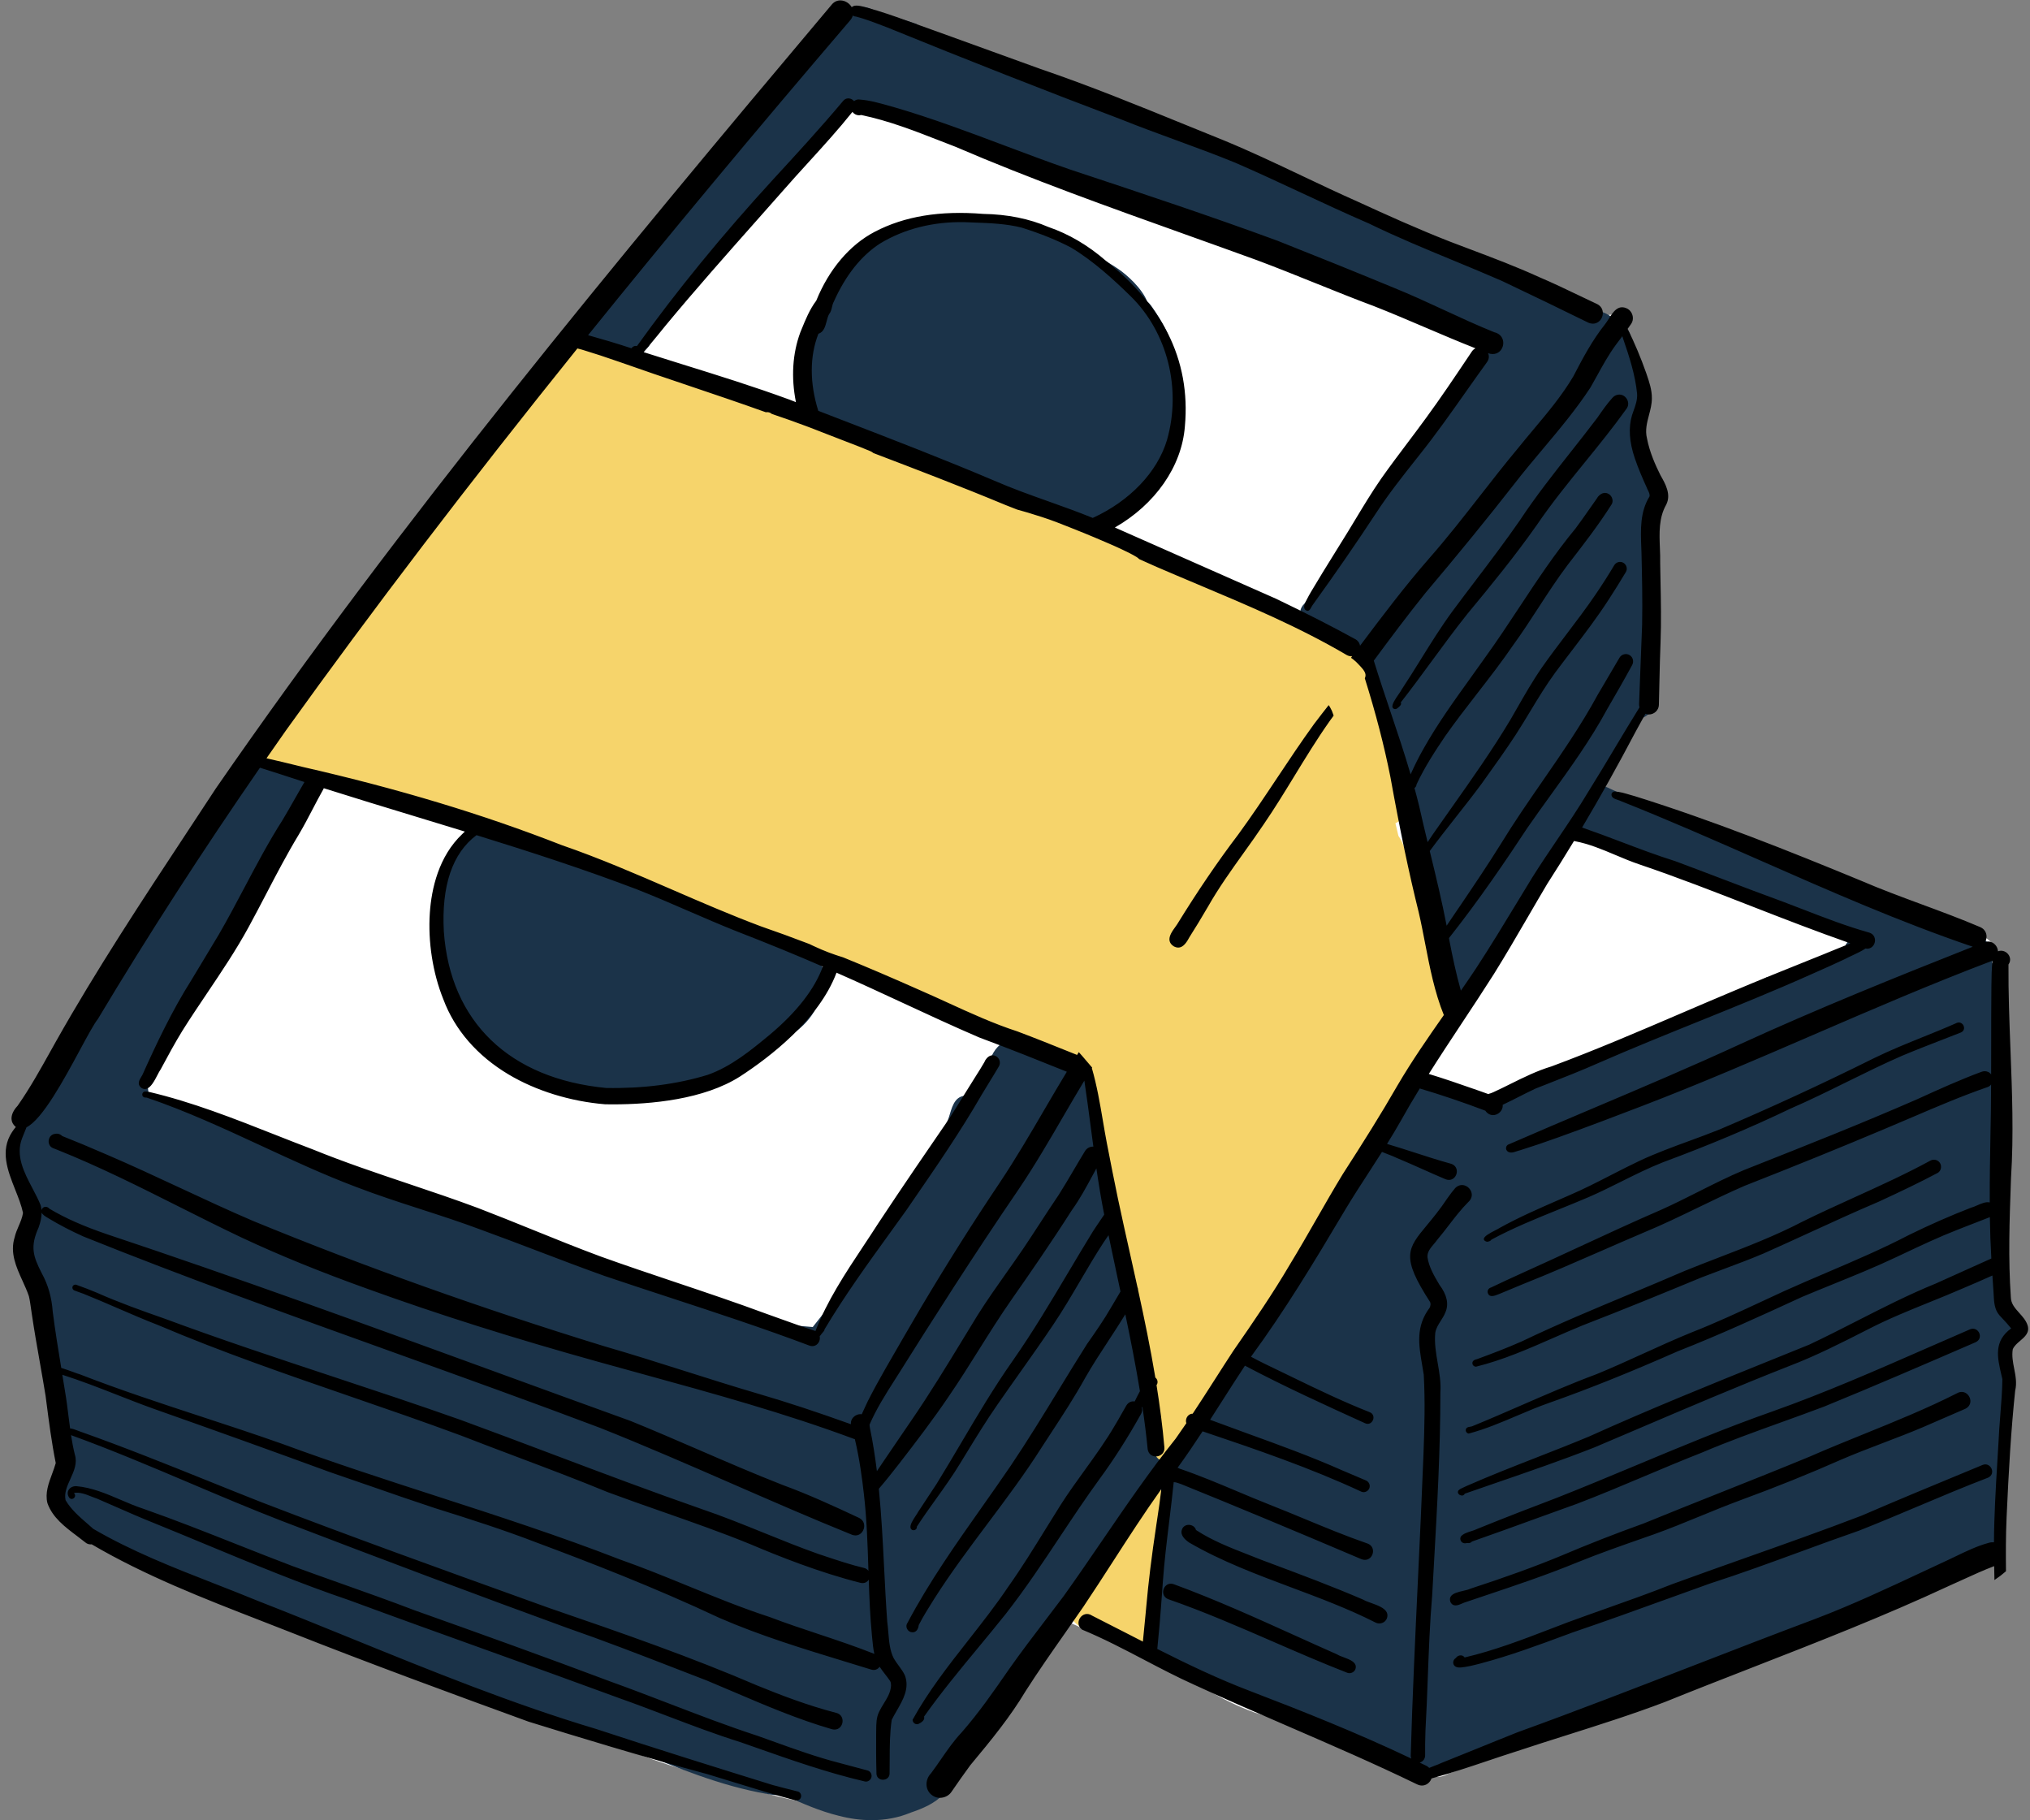 <?xml version="1.0" encoding="UTF-8" standalone="no"?><svg xmlns="http://www.w3.org/2000/svg" xmlns:xlink="http://www.w3.org/1999/xlink" fill="#000000" height="447.9" preserveAspectRatio="xMidYMid meet" version="1" viewBox="-1.4 -0.1 499.6 447.9" width="499.6" zoomAndPan="magnify"><rect x="-1.4" y="-0.1" width="499.6" height="447.9" fill="#808080" stroke="none"/><g id="change1_1"><path d="M493.075,330.174c-0.878,1.684-1.123,3.615-0.729,5.743c0.139,1.387,0.182,2.753,0.224,4.075 c0.044,1.401,0.09,2.851,0.243,4.258c0.413,1.841,0.003,3.521-1.133,4.6c-0.253,2.561-0.531,5.114-0.82,7.669 c0,0.127-0.011,0.283-0.032,0.444c0.828,2.568,0.677,5.257,0.529,7.858c-0.112,1.99-0.229,4.048,0.11,5.989 c0.317,2.288,0.338,4.601,0.358,6.837l0.011,1.033l-0.018,0.066c-0.804,2.991-4.932,7.467-8.563,7.468 c-0.045,0-0.089-0.001-0.134-0.002c-0.536-0.015-1.052-0.099-1.538-0.25c-4.102,5.324-10.568,7.028-16.823,8.677l-0.142,0.037 c-2.811,0.874-5.629,1.795-8.446,2.715c-2.89,0.944-5.878,1.92-8.835,2.835c-3.624,1.12-7.338,2.162-10.93,3.169l-2.241,0.63 c-2.504,1.084-5.885,2.55-9.277,4.072c-1.355,0.617-2.707,1.25-4.059,1.883c-2.296,1.075-4.671,2.188-7.043,3.205 c-2.591,1.104-5.801,2.471-8.762,1.268l-4.919,2.141c-8.668,3.77-17.631,7.667-26.348,11.711c-1.106,0.501-2.2,0.999-3.29,1.497 c-3.564,1.626-7.251,3.307-10.986,4.834c-0.614,0.212-1.204,0.459-1.799,0.707c-0.794,0.332-1.614,0.674-2.452,0.923 c-1.302,0.81-2.776,1.065-4.176,0.726c-0.015-0.001-0.028-0.002-0.043-0.003c-0.976,0.058-2.277-0.572-3.229-1.132 c-2.452-0.786-4.875-1.749-7.219-2.681c-2.731-1.087-5.557-2.209-8.419-3.047c-9.793-3.872-17.421-6.592-24.776-8.832 c-4.182-1.535-8.092-3.425-11.647-5.627c-2.546-1.329-5.232-2.581-7.831-3.792c-2.837-1.322-5.771-2.688-8.586-4.19 c-2.883-1.513-5.661-3.188-8.729-5.061c-2.331-0.812-4.433-1.562-6.516-2.483c-0.33-0.157-0.661-0.302-0.996-0.448 c-1.196-0.524-2.429-1.064-3.356-1.977c-0.92,0.817-1.894,1.27-2.958,1.374c-0.961,1.311-1.902,2.68-2.814,4.006 c-2.145,3.12-4.363,6.347-7.031,9.102c-0.296,0.234-0.597,0.384-0.912,0.467c-0.635,0.956-1.267,1.913-1.896,2.876 c-1.755,2.698-3.468,5.49-5.124,8.191c-1.138,1.856-2.276,3.713-3.438,5.556l-0.367,0.59c-0.927,1.494-1.882,3.033-3.187,4.236 c0.462,0.301,0.846,0.719,1.129,1.236c1.536,3.292-1.55,4.824-3.803,5.944c-0.731,0.363-1.421,0.706-1.941,1.071 c-3.851,2.076-8.166,4.153-12.629,4.154c-1.247,0-2.504-0.162-3.767-0.532c-0.863-0.127-1.794-0.249-2.725-0.372 c-2.7-0.355-5.492-0.723-8.176-1.573c-6.341-1.146-13.853-2.711-21.021-5.515c-10.287-2.274-20.858-5.702-31.344-10.167 c-6.35-2.108-12.78-4.596-19.62-7.589c-8.887-2.567-17.942-5.679-26.853-9.224c-3.442-0.836-7.132-1.805-10.901-2.857 c-5.42-1.71-10.945-3.831-16.438-6.309c-6.804-2.082-13.521-5.014-20.017-7.85c-2.634-1.149-5.358-2.339-8.044-3.451 c-8.553-3.418-16.299-7.616-23.017-12.474c-0.338-0.207-0.66-0.438-0.946-0.681c-1.673,0.886-3.582,0.567-4.958-0.852 c-3.848-3.601-5.919-10.236-2.693-15.077c0.09-0.137,0.186-0.275,0.286-0.416l0.01-0.302c0.034-0.957,0.066-1.865-0.057-2.702 c-1.828-0.91-2.79-3.047-2.583-5.783c-0.538-5.714-0.889-11.612-1.229-17.316c-0.187-3.134-0.373-6.268-0.59-9.401 c0.054-4.016-1.502-7.739-3.007-11.342c-0.495-1.185-1.007-2.41-1.45-3.618l-0.03-0.16l-0.018-0.701 c-0.031-1.126-0.065-2.401,0.006-3.653c-0.061-0.455-0.049-0.906,0.035-1.342l0.206-0.682c0.146-0.828,0.376-1.588,0.687-2.266 c0.288-0.995,0.519-1.884,0.701-2.722c-0.394-0.408-0.747-0.837-0.944-1.395c-1.487-4.047-2.342-7.834-2.61-11.565 c-2.416-2.333-1.516-5.901-1.007-7.349c0.854-2.636,2.142-6.613,4.776-9.088c0.225-1.861,1.289-3.421,2.874-4.196 c0.821-0.507,1.471-1.322,2.16-2.187c0.221-0.278,0.442-0.555,0.669-0.82c0.194-1.406,1.064-2.816,2.357-3.812l0.723-0.967 c0.768-1.088,1.524-2.196,2.281-3.305c0.768-1.126,1.536-2.251,2.323-3.364c0.006-0.609,0.124-1.206,0.346-1.763h-0.145 l0.532-0.785c1.068-1.536,2.226-3.04,3.345-4.494c0.709-0.921,1.418-1.842,2.109-2.775l1.314-2.324 c3.489-6.16,7.098-12.53,11.265-18.427c1.779-2.587,3.456-5.32,5.079-7.963c1.926-3.139,3.918-6.384,6.109-9.434 c3.481-5.04,7.202-10.067,10.8-14.928l1.917-2.592c2.099-3.629,4.077-6.833,6.016-9.75c1.331-1.995,2.666-3.989,4.002-5.977 c2.455-3.804,4.917-7.413,7.358-10.784v-0.338l0.24-0.001c12.476-17.986,23.392-32.089,34.345-44.373l2.188-2.412 c2.375-2.614,4.832-5.318,7.171-8.039c2.122-2.922,4.381-5.941,6.689-8.941c2.489-3.783,4.915-7.128,7.396-10.195 c4.763-6.331,10.552-12.785,18.207-20.297c1.526-1.68,3.089-3.366,4.663-5.042c2.264-3.898,4.922-8.407,7.854-12.671 c6.089-9.253,13.624-17.432,20.911-25.341c4.359-4.731,8.866-9.623,13.002-14.682c0.452-0.542,0.839-1.258,1.248-2.017 c0.792-1.467,1.61-2.984,3.04-3.405c0.825-0.243,1.723-0.087,2.745,0.477c0.789,0.587,1.283,1.212,1.509,1.886 c0.508,0.099,1.008,0.269,1.495,0.434c0.417,0.142,0.811,0.275,1.172,0.352c1.993,0.64,3.928,1.284,5.856,1.949 c3.685,0.879,6.71,1.731,9.475,2.667c2.742,0.935,5.56,2.061,8.612,3.444l0.346,0.064c1.616,0.297,3.441,0.632,4.452,2.156 l0.445,0.137c1.275,0.395,2.594,0.803,3.919,0.926l0.454,0.042v0.105c0.642,0.244,1.155,0.621,1.508,1.107 c5.785,1.514,11.499,3.613,17.027,5.644c1.189,0.437,2.377,0.873,3.565,1.304c1.148,0.412,2.295,0.834,3.441,1.257 c3.004,1.106,6.11,2.251,9.217,3.19c3.423,0.256,4.294,1.981,4.371,3.512c1.84,0.889,3.755,1.513,5.696,1.857 c1.079,0.09,2.121,0.745,2.783,1.758c6.197,1.928,12.164,4.69,17.937,7.362c2.072,0.959,4.144,1.917,6.227,2.84 c0.159,0.058,0.346,0.132,0.533,0.206c0.521,0.207,1.013,0.402,1.521,0.498c1.778-0.094,3.474,0.976,4.179,2.596 c0.832,0.346,1.673,0.669,2.515,0.992c1.431,0.549,2.909,1.117,4.334,1.798c1.423,0.287,2.661,0.926,3.858,1.545 c0.642,0.331,1.303,0.673,1.978,0.95c1.132-0.198,2.061,0.334,2.887,0.806l0.201,0.114c0.569,0.248,1.265,0.444,2,0.652 c1.805,0.51,3.844,1.086,4.786,2.978c1.399,0.675,2.786,1.432,4.129,2.165c3.019,1.648,6.14,3.352,9.508,4.172 c0.905,0.232,2.034,0.6,2.859,1.411c1.48,0.587,3.4,1.329,5.359,1.966c0.83-0.144,1.586,0.102,2.256,0.319 c0.221,0.071,0.441,0.143,0.664,0.201c0.967,0.232,2.334,0.676,3.121,1.826c3.471,1.668,6.486,3.099,10.236,3.308l0.16,0.036 c0.787,0.32,1.562,0.698,2.311,1.064c0.978,0.478,1.987,0.972,3.018,1.328c0.671-0.057,1.298,0.091,1.844,0.263 c1.043-0.283,2.076-0.078,2.886,0.538v-0.491l0.928,1.531c0.641,1.057,1.053,2.216,1.452,3.337c0.228,0.639,0.463,1.3,0.734,1.919 c0.479,0.795,0.627,1.765,0.391,2.64c0.616,2.035,1.386,4.658,2.021,7.331l0.026-0.006c0.177,0.642-0.021,1.303-0.504,1.755 c0.049,0.885,0.057,1.77,0.061,2.741c-0.094,1.478-0.529,2.835-0.95,4.148c-0.354,1.103-0.688,2.146-0.838,3.24 c0.278,1.402,0.765,2.796,1.236,4.146c0.57,1.632,1.158,3.316,1.416,5.09c0.76,0.339,1.318,0.924,1.666,1.742 c1.272,0.804,1.852,2.528,1.298,3.901c-0.14,2.887-0.515,5.796-0.878,8.61c-0.102,0.787-0.203,1.573-0.3,2.359 c-0.53,7.531-0.18,15.152,0.16,22.522c0.071,1.56,0.144,3.12,0.208,4.681c0.115,1.124,0.182,2.364,0.245,3.562 c0.065,1.219,0.133,2.48,0.254,3.61c0.094,0.682,0.073,1.294-0.062,1.855c-0.018,0.451-0.191,0.975-0.505,1.467 c-0.907,1.445-1.804,2.899-2.681,4.369c0.315,1.782-0.833,3.306-1.852,4.656c-0.499,0.662-0.971,1.287-1.272,1.914 c-1.161,2.012-2.438,3.942-3.674,5.81l-1.082,1.642c-1.005,1.505-1.953,3.085-2.869,4.613c-0.36,0.601-0.722,1.202-1.086,1.8 c0.592,0.199,1.181,0.407,1.769,0.619c0.586,0.11,1.231,0.31,1.856,0.504c0.428,0.133,0.854,0.265,1.278,0.372 c3.826,1.188,7.898,2.477,11.932,3.894c3.76,1.355,6.995,2.683,9.892,4.059c0.857,0.112,1.694,0.521,2.37,1.157 c0.555,0.335,1.186,0.576,1.852,0.831c1.262,0.481,2.565,0.979,3.41,2.179c0.016,0.021,0.031,0.042,0.047,0.065 c0.278,0.094,0.56,0.188,0.841,0.28l2.057,0.626c10.55,3.208,21.46,6.525,31.568,11.435c5.383,2.57,11.241,4.506,16.907,6.379 c2.455,0.812,4.992,1.65,7.436,2.524c3.117,0.504,4.815,2.232,5.676,3.588c1.132,1.783,1.485,4.022,0.955,6.014 c0.107,0.613,0.204,1.229,0.299,1.845c0.091,0.604,0.166,1.21,0.242,1.816c0.063,0.506,0.127,1.012,0.199,1.518 c0.786,2.397,0.534,4.258-0.767,5.461c-0.04,2.024-0.093,4.046-0.158,6.071c0.538,2.027,0.604,4.149,0.67,6.202 c0.024,0.787,0.05,1.571,0.101,2.349c0.165,4.782,0,9.613-0.159,14.284c-0.066,1.941-0.133,3.883-0.177,5.825 c0.029,0.871,0.198,1.854,0.377,2.894c0.472,2.747,1.005,5.852-1.16,7.984c0.064,0.952,0.114,1.903,0.165,2.854 c0.147,2.769,0.3,5.632,0.796,8.416c0.137,1.153,0.128,2.275,0.12,3.36c-0.011,1.447-0.021,2.815,0.272,4.2 c0.08,0.794,0.188,1.531,0.297,2.27c0.187,1.267,0.379,2.575,0.384,3.889c0.133,0.343,0.245,0.696,0.357,1.05 c0.134,0.423,0.262,0.823,0.424,1.202c0.829,0.716,1.344,1.747,1.424,2.858C494.837,327.01,494.414,328.711,493.075,330.174z" fill="#ffffff"/></g><g id="change2_1"><path d="M281.33,364.471c-0.365,1.729-1.442,3.089-2.91,3.682c-1.898,3.159-3.958,6.275-5.951,9.29 c-1.438,2.176-2.926,4.426-4.338,6.67c-0.575,0.927-1.146,1.86-1.718,2.794c-1.501,2.454-3.054,4.991-4.695,7.415l-0.262,0.382 c-1.109,1.621-2.255,3.297-3.932,4.458c-1.373,2.153-2.728,4.318-4.082,6.483c-2.7,4.317-5.493,8.782-8.397,13.074 c-0.526,0.653-0.988,1.356-1.478,2.102c-1.345,2.045-2.864,4.355-5.465,4.944c-2.146,3.198-4.79,7.146-7.103,11.064 c-0.016,0.037-0.035,0.08-0.056,0.128c0.836,1.271,1.025,3.135-0.21,4.478c-2.075,2.252-5.076,3.49-8.01,4.492 c-2.944,1.233-6.195,1.854-9.625,1.854c-2.629,0-5.364-0.364-8.148-1.097c-4.562-1.113-8.905-3.043-13.104-4.91l-0.802-0.356 c-1.21,0.358-2.539,0.142-3.698-0.093c-11.373-1.961-22.21-6.452-32.69-10.795c-1.372-0.568-2.741-1.136-4.111-1.697 c-7.495-2.058-14.734-4.604-21.458-7.547c-0.26-0.125-0.734-0.339-1.376-0.63c-1.101-0.497-2.694-1.218-4.48-2.061 c-0.937-0.38-1.892-0.792-2.84-1.225c-0.12-0.06-0.229-0.112-0.337-0.161c-2.286-0.659-4.63-1.383-6.971-2.106l-5.296-1.604 c-11.713-3.488-23.825-7.095-35.199-12.162c-0.435-0.254-1.163-0.562-2.006-0.918c-2.348-0.991-5.248-2.215-6.059-3.761 c-2.23-1.061-4.48-2.183-6.875-3.428c-3.057-1.092-6.425-2.406-10.232-3.99c-0.748,0.176-1.564,0.146-2.429-0.089 c-9.346-2.172-17.76-6.498-24.326-12.508c-2.152,0.594-4.265-0.666-5.708-3.433c-1.172-3.77-1.471-9.141,1.356-12.33 c-0.231-1.11-0.272-2.274-0.312-3.403c-0.028-0.791-0.055-1.542-0.142-2.264c-1.754-1.438-1.682-3.641-1.619-5.592 c0.018-0.532,0.035-1.059,0.015-1.559c-0.282-2.14-0.534-4.328-0.786-6.518c-0.535-4.651-1.087-9.459-1.976-14.121 c-0.952-1.015-1.283-2.424-1.576-3.672l-0.118-0.492c-0.32-0.946-0.678-1.924-1.035-2.901c-0.322-0.881-0.645-1.763-0.949-2.652 c-0.183-0.443-0.325-0.933-0.462-1.405c-0.279-0.963-0.542-1.872-1.205-2.531l-0.067-0.083c-1.531-2.366-1.171-5.312-0.854-7.91 l0.031-0.253c0.129-1.591,0.501-3.062,1.079-4.257c-0.375-0.72-0.684-1.479-0.959-2.156c-1.124-2.767-1.898-5.768-2.303-8.925 c-2.337-1.55-1.954-4.619-1.671-6.878l0.05-0.402c0.255-2.13,0.639-5.325,3.204-6.625c0.163-0.337,0.334-0.636,0.52-0.909 c0.126-0.182,0.216-0.304,0.314-0.416c0.086-0.108,0.188-0.221,0.3-0.333c0.389-0.405,0.838-0.762,1.273-1.105 c0.511-0.405,0.993-0.787,1.389-1.248c1.262-1.325,2.155-2.927,3.015-4.479h-0.131l0.546-0.794c1.51-2.077,2.832-4.351,4.111-6.55 c0.838-1.439,1.703-2.927,2.618-4.356c-1.059-2.312,0.699-4.296,1.997-5.76l0.22-0.249c2.668-3.842,5.203-7.939,7.654-11.902 l1.582-2.552c2.803-4.651,5.849-9.25,8.795-13.697c2.646-3.995,5.382-8.125,7.931-12.278c1.08-1.672,2.248-3.305,3.377-4.884 c1.285-1.797,2.613-3.655,3.8-5.552c0.371-0.498,0.665-1.045,0.977-1.624c0.702-1.304,1.427-2.652,2.871-3.252 c0.102-0.144,0.202-0.291,0.303-0.439c0.474-0.698,1.002-1.476,1.776-1.98c-0.012-0.023-0.023-0.047-0.035-0.07 c-0.27-0.534-0.575-1.138-0.587-1.89c-0.17-2.111,0.91-4.001,2.82-4.902l0.238-0.112l0.227,0.133 c0.504,0.294,1.085,0.544,1.729,0.745c1.167,0.36,2.433,0.604,3.867,0.743l0.236,0.023l0.132,0.198 c0.066,0.1,0.131,0.202,0.193,0.309c0.425,0.271,0.824,0.577,1.188,0.912c1.532,0.095,3.155,1.088,3.556,3.157 c0.945,0.847,1.407,2.231,1.177,3.542c0.378,1.27,0.177,2.7-0.524,3.676c-0.726,0.868-1.319,1.861-1.946,2.912 c-1.338,2.24-2.721,4.556-5.291,5.433c-0.509,0.676-1.069,1.67-1.659,2.72c-1.047,1.86-2.231,3.964-3.661,5.295 c-2.244,4.106-5.027,9.201-7.486,14.192c-0.566,1.163-1.131,2.33-1.695,3.498c-4.158,8.597-8.457,17.487-14.012,25.488 c-1.128,1.673-2.238,3.312-3.379,4.909c-0.112,0.572-0.209,1.146-0.296,1.725c0.112,1.523,0.308,3.042,0.502,4.515l0.048,0.024 c0.165,0.085,0.326,0.168,0.482,0.244c5.727,1.378,11.098,3.489,17.021,5.903c0.476,0.17,0.992,0.312,1.509,0.455 c1.696,0.47,3.447,0.954,4.549,2.611c0.3,0.108,0.599,0.214,0.895,0.317c2.058,0.721,4.006,1.403,5.125,3.095l0.166,0.031 c8.352,1.826,16.157,4.377,23.21,7.585c0.221,0.098,0.446,0.199,0.669,0.302c0.657-0.104,1.32,0.018,1.887,0.352l4.676,2.023 c7.348,3.184,14.945,6.476,22.366,9.839c0.19-0.025,0.388-0.031,0.588-0.033c5.999,1.024,11.786,3.039,17.382,4.988 c1.926,0.67,3.849,1.34,5.776,1.97c1.833,0.616,3.666,1.307,5.438,1.974c4.292,1.616,8.73,3.287,13.349,3.964 c0.479,0.119,0.922,0.219,1.37,0.319c2.347,0.528,5,1.125,6.54,3.3c5.525,1.78,10.53,3.602,15.295,5.565 c0.785,0.366,1.398,0.906,1.805,1.579c3.693,0.115,7.424,0.441,11.035,0.758l2.264,0.195c0.521-0.667,1.048-1.331,1.576-1.994 c0.836-1.054,1.674-2.107,2.49-3.178c5.053-7.948,9.949-15.128,14.941-21.915c0.875-1.415,1.75-2.924,2.596-4.383 c2.255-3.889,4.587-7.91,7.643-11.321c1.379-2.549,2.821-5.269,3.979-8.049c0.192-0.487,0.355-1.025,0.528-1.595 c0.677-2.235,1.514-4.999,4.868-4.399l0.363-0.621c0.893-1.529,1.816-3.11,2.803-4.618l0.258-0.395l0.033,0.02 c0.209-0.26,0.446-0.486,0.709-0.675c0.892-3.57,2.213-5.821,3.927-6.694c1.031-0.525,2.177-0.534,3.406-0.027 c0.686,0.405,1.243,0.855,1.781,1.292c0.959,0.038,1.923,0.447,2.856,0.845c0.713,0.303,1.389,0.59,2.026,0.706 c1.831-0.71,3.549,0.072,5.068,0.77c0.247,0.112,0.492,0.225,0.736,0.33c2.619,0.455,3.914,2.646,5.058,4.581l0.015,0.025h0.093 l0.106,0.363c0.485,1.715,0.81,3.491,1.123,5.21c0.303,1.661,0.616,3.38,1.074,5.022c0.645,1.479,0.719,2.755,0.204,3.839 c0.305,2.121,0.579,4.238,0.853,6.351c0.965,7.446,1.962,15.145,4.334,22.512c0.195,1.024,0.677,2.074,1.143,3.089 c0.988,2.154,2.104,4.587,0.403,6.652c0.541,2.403,1.054,4.536,1.565,6.508c0.538,0.479,0.951,1.095,1.19,1.774h0.061l0.069,0.418 c0.388,2.326,0.834,4.24,1.406,6.025l0.392,1.225l-0.271-0.155c0.332,2.519,0.896,5.051,1.442,7.508 c0.396,1.783,0.807,3.628,1.127,5.456c0.419,2.395,0.808,4.378,1.666,6.292l0.033,0.103c0.211,1.009,0.154,1.993,0.101,2.945 c-0.053,0.928-0.104,1.804,0.081,2.682l0.001,0.006c0.564,2.862-1.092,4.697-3.046,5.303L281.33,364.471z M106.974,231.757 c0.123,4.334,1.277,8.345,3.345,11.616l0.091,1.12c0.501,4.36,1.666,9.447,6.236,10.3l0.139,0.185 c2.86,3.802,7.616,10.107,13.078,9.508c3.168,3.816,8.523,4.158,13.259,4.461c0.597,0.038,1.183,0.075,1.751,0.119 c1.188,0.419,2.532,0.659,4.106,0.734c0.473,0.023,0.944,0.033,1.416,0.033c3.754,0,7.472-0.671,11.08-1.323 c0.639-0.115,1.277-0.23,1.906-0.341c0.295-0.046,0.596-0.076,0.899-0.106c0.822-0.083,1.67-0.168,2.46-0.548 c4.618,0.85,8.477-2.24,11.883-4.972c0.943-0.756,1.835-1.471,2.725-2.098c2.276-0.444,4.503-1.504,6.452-3.071 c2.992-0.946,5.928-2.745,8.501-5.211c2.007-1.974,3.451-4.311,4.178-6.764c0.774-0.97,1.25-2.192,1.492-3.83 c0.284-1.701-0.365-3.421-1.695-4.505c-0.711-0.874-1.519-1.527-2.402-1.941c-0.441-0.771-1.171-1.376-2.127-1.766 c-0.885-1.163-2.276-1.435-3.509-1.676c-0.485-0.095-0.944-0.185-1.379-0.324c-3.888-1.141-7.808-2.408-11.598-3.634l-2.367-0.764 c-0.483-3.039-3.368-3.893-5.493-4.262c-2.105-0.547-4.149-1.103-6.065-1.647c-6.915-2.151-14.138-5.023-21.471-8.536v-0.066 l-0.361-0.104c-7.382-2.131-14.562-4.306-21.248-7.472c-0.361-0.179-0.689-0.451-1.036-0.74c-0.733-0.609-1.564-1.299-2.807-1.101 c-0.612,0.058-1.196,0.283-1.698,0.657c-1.413,0.011-2.876,0.569-3.746,1.424c-1.532,1.281-3.181,2.815-3.431,4.853 c-0.765,1.352-1.429,2.871-2.146,4.91c-0.868,2.507-1.458,5.074-1.912,7.218c-0.682,2.326-0.562,4.244,0.357,5.703 C105.799,229.376,106.19,230.739,106.974,231.757z M281.778,74.952c-0.263-0.348-0.55-0.642-0.854-0.876 c-1.24-3.186-4.951-6.542-7.174-8.04c-2.737-1.861-5.764-3.452-9.188-4.832c-5.107-2.968-10.569-5.881-16.269-6.088 c-3.917-1.254-8.039-1.312-12.026-1.368c-1.599-0.022-3.252-0.045-4.857-0.147c-0.904-0.226-1.861,0.013-2.607,0.65 c-0.647,0.023-1.302,0.042-2.008,0.052c-0.591,0.084-1.307,0.015-2.067-0.059c-0.966-0.093-1.965-0.189-2.833,0.027l-0.149,0.002 l-0.034,0.034c-1.134,0.209-2.25,0.752-3.331,1.278c-0.852,0.415-1.657,0.807-2.437,1.027l-0.169,0.085 c-1.041,0.802-2.253,1.529-3.537,2.299c-3.367,2.021-7.174,4.306-7.99,8.436c-1.454,0.662-2.062,2.086-2.602,3.352l-0.1,0.237 c-2.525,4.825-4.065,8.944-4.834,12.938c-1.395,0.704-2.141,2.243-1.764,3.604c0.262,4.061,1.229,7.94,2.8,11.23 c-0.432,2.684,2.379,4.232,4.286,5.282c3.03,1.753,6.44,2.55,9.738,3.321c2.779,0.649,5.653,1.321,8.271,2.567 c1.249,0.557,2.515,1.074,3.779,1.591c2.868,1.173,5.833,2.386,8.583,4.083c5.15,2.11,10.741,4.289,17.068,6.65 c2.966,1.299,5.993,2.119,8.92,2.912c1.812,0.491,3.686,0.998,5.521,1.612l0.866,0.302c0.815,0.282,1.657,0.573,2.465,0.897 c0.558,0.568,1.329,0.905,2.177,0.952c0.074,0.006,0.149,0.009,0.224,0.009c0.852,0,1.669-0.375,2.268-1.05 c0.608-0.685,0.92-1.573,0.872-2.445c4.486-1.721,10.158-7.917,11.368-10.627c3.241-3.262,3.513-8.151,3.753-12.468 c0.027-0.497,0.055-0.987,0.085-1.544c-0.062-0.719,0.021-1.522,0.107-2.373c0.181-1.748,0.384-3.723-0.831-5.16 c-0.128-1.275-0.368-2.545-0.601-3.774l-0.042-0.226c0.146-0.256,0.25-0.529,0.312-0.815 C288.815,84.367,281.848,75.044,281.778,74.952z M494.705,324.87c-0.324-0.89-0.976-1.437-1.606-1.965 c-0.235-0.197-0.46-0.386-0.664-0.589c-0.091-0.844-0.365-1.639-0.632-2.409c-0.296-0.855-0.575-1.663-0.617-2.535 c-0.188-2.269-0.814-3.723-1.916-4.432c-0.326-5.421-0.247-10.977-0.171-16.352c0.031-2.172,0.062-4.347,0.067-6.525 c1.652-0.589,3.235-2.265,2.312-6.738c-0.156-1.115-0.339-2.223-0.521-3.33c-0.122-0.741-0.245-1.483-0.354-2.158 c-0.049-4.315,0.013-8.708,0.072-12.956c0.033-2.296,0.065-4.592,0.081-6.889c0.677-0.989,0.601-2.199,0.534-3.272l-0.024-0.398 c-0.001-0.66,0.004-1.321,0.009-1.981c0.009-1.139,0.017-2.278-0.008-3.459c-0.058-0.573-0.085-1.337-0.116-2.221 c-0.119-3.335-0.281-7.855-2.272-9.829c0.471-1.931-0.031-3.834-1.38-5.244c-1.022-1.219-2.547-1.737-3.537-1.998 c-1.01-0.434-2.005-0.976-2.966-1.5l-0.818-0.442c-1.124-0.721-4.957-2.936-8.142-2.058c-0.105-0.124-0.199-0.259-0.317-0.371 c-0.66-0.627-1.51-1.065-2.361-1.223c-0.804-1.128-2.083-1.664-3.191-2.126c-3.318-1.655-6.61-3.127-9.781-4.375 c-3.661-1.453-7.448-2.722-11.11-3.95c-2.521-0.846-5.129-1.72-7.675-2.647c-2.572-0.897-4.897-1.699-7.236-2.387 c-4.118-2.05-9.588-4.656-15.377-6.626c-2.308-0.804-4.604-1.504-6.829-2.083l-0.267-0.067c-0.266-0.067-0.54-0.134-0.817-0.197 c-0.39-0.704-1.075-1.239-1.991-1.517c-3.312-0.859-6.232-2.208-9.324-3.636l-0.893-0.411c-0.468-0.236-1.524-0.764-2.61-0.764 c2.525-4.376,4.984-8.795,7.383-13.113l1.79-3.22c1.568-0.159,2.874-0.949,3.698-2.245c1.007-1.583,1.153-3.667,0.396-5.586 c-0.22-1.861-0.3-3.776-0.376-5.629c-0.049-1.175-0.1-2.388-0.186-3.585c2.421-1.942,1.504-5.228,0.813-7.703 c-0.425-1.745-0.794-3.458-1.091-5.034c-0.295-4.429-0.912-8.702-1.48-12.304c0.204-1.913,0.773-3.788,1.324-5.601 c0.416-1.369,0.846-2.785,1.135-4.281c0.045-0.485,0.161-0.974,0.283-1.491c0.27-1.134,0.547-2.308,0.074-3.519 c-0.072-0.19-0.153-0.369-0.243-0.538c-0.074-1.441-0.747-2.824-1.954-4.012c-0.499-1.099-0.757-2.339-1.007-3.539 c-0.273-1.311-0.556-2.666-1.153-3.891l-0.012-2.068c-0.006-1.279-0.011-2.558-0.033-3.837c0.191-0.5,0.275-1.042,0.243-1.569 c1.746-1.758,2.062-4.397,0.806-6.569c-0.704-1.983-1.503-3.957-2.275-5.866c-0.292-0.719-0.582-1.438-0.869-2.157 c0.967-1.853,0.761-4.384-1.538-5.837l-0.465-0.272c-0.399-0.235-0.817-0.479-1.245-0.719c-1.806-2.632-6.407-3.294-8.863-3.26 l-0.077,0.001c-1.104-0.944-2.504-1.326-3.461-1.47l-1.95-0.521c-0.938-0.251-1.876-0.502-2.815-0.747 c-0.985-1.998-3.154-3.225-5.882-3.325c-1.006-1.252-2.485-1.586-3.918-1.91c-0.73-0.165-1.421-0.321-2.043-0.592 c-3.382-1.46-6.717-3.205-9.941-4.892c-5.277-2.761-10.732-5.615-16.6-7.337c-0.721-1.215-1.932-1.674-3.105-2.119 c-0.573-0.218-1.116-0.423-1.589-0.709c-6.876-4.254-14.571-6.834-22.013-9.33c-4.71-1.58-9.577-3.211-14.181-5.251 c-0.05-0.5-0.352-0.961-0.799-1.192c-0.383-0.235-2.354-1.382-3.576-0.807c-0.231,0.108-0.506,0.312-0.679,0.692l-0.164-0.038 c-0.881-0.199-1.791-0.406-2.585-0.629c-1.465-0.703-2.937-1.462-4.36-2.195c-2.17-1.118-4.414-2.275-6.717-3.277 c-1.508-0.601-3.038-1.277-4.518-1.931c-3.865-1.708-7.859-3.472-12.093-4.198c-0.699-1.03-1.695-1.836-2.856-2.318l0.064-0.149 l-0.668-0.076c-3.304-0.374-6.471-1.607-9.532-2.801l-1.305-0.506c-2.883-1.054-5.951-2.062-9.948-3.268 c-1.375-0.413-2.754-0.819-4.133-1.226l-2.52-0.745c-2.33-1.336-4.714-2.655-7.093-3.924c-0.344-1.25-1.16-2.347-2.26-3.057 l0.112-0.112l-0.764-0.257c-1.403-0.474-2.846-0.891-4.241-1.294c-1.686-0.487-3.429-0.991-5.103-1.596 c-1.781-1.123-4.408-1.741-6.145,0.082c-0.875,0.096-1.699,0.521-2.285,1.187c-0.538,0.611-0.825,1.367-0.823,2.15 c-0.261,0.269-0.492,0.571-0.68,0.893c-2.543,0.143-4.199,2.138-5.666,3.906l-0.448,0.548c-1.713,1.43-2.301,3.923-1.457,6.028 c-0.684,0.954-1.462,1.87-2.611,2.206c-1.964,0.679-3.277,2.242-4.547,3.752c-0.718,0.854-1.396,1.662-2.221,2.354 c-4.155,4.284-8.311,9.149-13.081,15.314c-1.502,1.965-3.203,4.191-5.301,5.967c-1.944,1.074-3.494,3.277-2.507,5.7 c-1.771,2.225-3.374,4.58-4.869,6.827c-2.851-1.449-5.255,1.528-7.033,3.729c-0.414,0.513-0.805,0.998-1.187,1.407 c-1.506,1.927-2.982,3.88-4.458,5.831l-1.179,1.559c-0.242,0.308-0.479,0.621-0.717,0.935c-0.786,1.036-1.598,2.107-2.58,2.966 c-0.145,0.131-0.295,0.26-0.445,0.391c-1.036,0.897-2.209,1.914-2.236,3.559c-0.049,1.174,0.361,2.253,1.219,3.21 c1.28,2.343,3.902,3.204,6.559,3.777c1.297,0.64,2.928,0.473,4.042-0.404c0.055-0.008,0.109-0.017,0.165-0.026 c0.862,0.391,1.84,0.413,2.771,0.055c1.064-0.407,1.904-1.238,2.269-2.209c0.133-0.23,0.279-0.464,0.426-0.7 c0.48-0.77,0.978-1.565,1.191-2.454c3.451-5.532,7.342-10.848,10.711-15.337c3.062-0.813,5.012-3.561,6.735-5.99 c0.449-0.633,0.891-1.255,1.354-1.847c3.287-4.594,7.325-9.28,12.705-14.745c1.793-1.81,3.603-3.605,5.413-5.4 c3.691-3.662,7.508-7.448,11.146-11.336c0.324-0.4,0.657-0.8,0.992-1.199c0.683,0.241,1.359,0.421,1.825,0.542 c0.739,0.304,1.479,0.617,2.221,0.931c4.192,1.773,8.525,3.605,13.144,4.022c0.111,0.185,0.25,0.352,0.413,0.497l-0.078,0.083 l0.612,0.295c4.206,2.029,8.715,3.357,13.077,4.642c3.401,1.001,6.917,2.037,10.218,3.384c0.912,0.427,1.989,1,3.129,1.607 c4.124,2.195,9.211,4.919,13.541,4.714c1.314,1.16,3.064,1.827,3.73,2.048c3.902,1.78,8.115,2.684,12.189,3.558 c1.534,0.329,3.121,0.669,4.595,1.03l0.724,0.29c1.834,0.737,3.729,1.5,5.725,1.782c2.072,1.015,4.093,2.043,6.007,3.06 c0.66,0.346,1.32,0.756,1.958,1.152c1.392,0.864,2.83,1.758,4.508,2.158c0.722,0.146,1.453,0.147,2.177,0.003 c5.769,3.145,15.564,5.781,20.851,7.204c0.993,0.267,1.839,0.495,2.484,0.679c3.308,1.794,6.887,3.664,10.664,5.207 c0.372,0.14,0.747,0.287,1.126,0.435c2.431,0.951,4.941,1.937,7.605,1.561l0.673,0.275c1.281,1.892,3.316,2.942,5.286,3.959 c0.557,0.287,1.108,0.572,1.652,0.882c2.121,1.104,4.342,2.064,6.495,2.99c-0.555,0.808-1.119,1.612-1.695,2.412 c-1.18,1.678-2.345,3.366-3.51,5.054c-3.257,4.718-6.625,9.596-10.283,14.186c-3.472,5.103-7.25,10.121-10.904,14.974 c-4.812,6.39-9.786,12.997-14.121,19.873c-1.137,1.582-2.347,3.156-3.518,4.678c-0.777,1.011-1.555,2.021-2.257,2.975 c-0.914,0.846-1.275,2.204-0.9,3.378c0.325,1.016,1.127,1.678,2.138,1.804c0.749,0.198,1.558,0.072,2.244-0.33 c1.051,1.143,2.177,2.23,3.269,3.285l0.911,0.882c2.155,1.908,4.6,3.378,7.147,4.273c0.259,0.047,0.521,0.057,0.777,0.031 c0.12,0.718,0.416,1.455,0.684,2.123c0.193,0.484,0.378,0.943,0.475,1.335c-0.26,1.05,0.166,2.042,0.544,2.922l0.067,0.157 c0.507,1.282,0.997,2.574,1.472,3.861c2.65,7.604,5.012,15.44,7.018,23.295c1.069,4.016,2.011,8.398,2.882,13.417 c0.412,1.932,0.967,3.852,1.503,5.709c0.629,2.174,1.278,4.423,1.688,6.646c0.396,3.308,0.96,6.77,1.773,10.876 c0.138,0.854,0.213,1.747,0.287,2.611c0.131,1.542,0.266,3.137,0.762,4.671c0.493,1.334,1.585,2.308,2.969,2.672 c-0.06,0.974,0.011,2.18,1.241,2.655c0.388,0.201,0.768,0.302,1.134,0.302c0.204,0,0.404-0.031,0.6-0.094 c1.122-0.358,1.793-1.665,2.332-2.715c0.116-0.226,0.228-0.441,0.34-0.641c1.499-2.756,3.262-5.417,4.967-7.99 c0.767-1.157,1.534-2.315,2.282-3.486c4.04-6.352,8.218-12.919,12.189-19.493c0.923-1.404,1.802-2.861,2.652-4.271 c0.722-1.196,1.468-2.407,2.228-3.593c0.017,0.7,0.251,1.372,0.737,1.937c0.784,0.759,1.538,1.305,2.444,1.767l0.037,0.017 c0.462,0.19,0.964,0.283,1.475,0.283c0.24,0,0.482-0.025,0.724-0.065c0.351,0.557,0.872,1.012,1.553,1.326 c2.476,1.148,5.121,1.983,7.68,2.789l1.523,0.483c2.979,0.855,5.744,2.439,8.417,3.972l0.75,0.413v-0.076 c1.218,0.443,2.63,0.384,3.825-0.185c4.739,1.576,9.42,3.35,13.895,5.042c1.472,0.771,2.937,1.555,4.401,2.339 c2.064,1.105,4.199,2.248,6.307,3.326c4.128,2.299,8.644,3.789,13.011,5.23c0.943,0.311,1.881,0.629,2.819,0.948 c-0.238,0.099-0.477,0.198-0.715,0.298c-0.674-0.596-1.507-0.996-2.379-1.137l-0.476-0.077l-0.095,0.472 c-0.009,0.043-0.031,0.104-0.132,0.184l-0.151,0.121l-0.031,0.191c-0.049,0.312-0.237,0.697-0.615,0.846 c-0.779,0.305-1.557,0.605-2.339,0.896l-0.122,0.045l-0.084,0.099c-0.066,0.077-0.145,0.137-0.231,0.176 c-0.265,0.119-0.532,0.229-0.811,0.332c-0.101,0.038-0.223,0.064-0.396,0.084l-0.191,0.063c-0.366,0.21-0.734,0.41-1.112,0.609 c-0.968,0.521-1.998,0.992-2.993,1.448l-1.727,0.8c-0.776,0.364-1.553,0.729-2.342,1.062l-0.529,0.226 c-0.411,0.175-0.823,0.352-1.24,0.512l-0.396,0.152c-0.927,0.356-1.885,0.726-2.854,0.933c-0.253,0.057-0.53,0.054-0.787,0.024 c-0.115-0.016-0.218-0.064-0.298-0.14l-0.251-0.238l-0.312,0.152c-4.823,2.348-8.465,4.241-11.801,6.138 c-0.51,0.282-1.017,0.568-1.442,0.818c-2.017,0.707-3.98,1.703-5.88,2.666c-1.198,0.607-2.331,1.182-3.475,1.686 c-0.968,0.498-1.931,0.999-2.894,1.507l-0.129,0.002l-0.045,0.06c-0.861,0.239-1.701,0.697-2.515,1.142 c-0.646,0.353-1.256,0.686-1.866,0.897c-2.34,1.039-4.79,1.946-7.16,2.824c-1.862,0.69-3.788,1.403-5.65,2.176 c-7.564,3-15.397,6.629-23.87,11.063l-0.463,0.15c-4.343-1.242-8.831-2.142-13.172-3.012l-0.308-0.061 c-0.332-0.094-0.658-0.198-0.974-0.312c-0.018-0.45-0.216-0.906-0.545-1.242c-0.34-0.347-0.777-0.555-1.259-0.519 c-1.957,0.15-2.812,1.886-3.567,3.417c-0.239,0.483-0.467,0.945-0.716,1.338c-1.082-0.047-2.121,0.695-2.472,1.847 c-0.371,0.983-0.898,1.933-1.409,2.85c-0.517,0.929-1.052,1.89-1.47,3.008c-0.13,0.763-0.491,1.449-0.872,2.177 c-0.095,0.18-0.19,0.361-0.282,0.544c-1.314,0.633-2.035,1.914-2.732,3.154c-0.321,0.571-0.624,1.11-1.001,1.606 c-1.792,2.864-3.662,5.745-5.472,8.531l-1.356,2.092c-0.747,1.179-1.483,2.363-2.22,3.548c-1.396,2.247-2.841,4.57-4.355,6.842 c-0.182,0.327-0.404,0.647-0.628,0.97c-0.57,0.824-1.16,1.676-1.232,2.735c-3.509,6.15-7.592,12.087-11.541,17.828 c-1.021,1.484-2.042,2.969-3.03,4.427c-0.737,0.918-1.492,1.827-2.248,2.738c-2.1,2.53-4.271,5.146-6.088,8.013 c-1.662,2.901-3.835,5.314-6.134,7.868l-0.245,0.271c-0.46,0.518-0.666,1.226-0.566,1.943c0.087,0.619,0.383,1.174,0.842,1.579 c-0.163,0.227-0.325,0.453-0.486,0.683c-2.275,0.754-3.37,3.241-4.34,5.442c-0.4,0.908-0.777,1.767-1.211,2.458 c-0.821,1.335-0.967,3.392,0.296,4.729c-0.469,2.113-0.657,4.281-0.839,6.381c-0.148,1.71-0.302,3.479-0.609,5.207 c-0.191,1.334-0.39,2.671-0.619,3.998c-0.603,0.719-0.683,1.632-0.754,2.442l-0.033,0.358c-0.056,0.421-0.165,0.857-0.281,1.319 c-0.279,1.109-0.595,2.361-0.101,3.556c-0.034,0.921-0.193,2.236-0.376,3.751c-0.593,4.907-1.33,11.015,0.815,13.044 c0.903,0.803,2.149,0.997,3.318,0.533c0.373,0.23,0.787,0.372,1.214,0.415c5.407,1.824,10.337,4.038,14.446,5.963 c1.181,0.562,2.366,1.113,3.552,1.665c2.056,0.957,4.182,1.947,6.201,2.947c1.23,0.76,3.444,2.13,5.095,0.845 c0.234,0.194,0.499,0.367,0.789,0.518c2.718,1.464,5.622,2.637,8.431,3.771c3.615,1.461,7.354,2.972,10.696,5.113 c1.219,0.73,2.265,0.71,2.98,0.524c1.725,0.853,3.496,1.74,5.063,2.869l0.12,0.064c1.512,0.552,3.124,1.187,4.672,2.084 l0.053,0.026c0.676,0.292,1.35,0.439,2.003,0.439c2.188,0,3.7-1.642,4.159-3.364c0.864-0.19,1.701-0.552,2.513-0.902 c0.403-0.174,0.801-0.345,1.212-0.498c1.147-0.492,2.289-1.002,3.384-1.502l5.1-1.775c3.529-1.231,7.057-2.461,10.601-3.667 l4.297-1.495c5.019-1.742,10.208-3.544,15.261-5.446c0.774-0.29,1.542-0.596,2.309-0.901c0.938-0.375,1.877-0.749,2.79-1.081 c1.729-0.475,2.951-1.448,3.472-2.758c4.844-1.703,9.816-3.29,14.629-4.826c3.47-1.107,7.058-2.253,10.57-3.433l1.72-0.592 c0.337,0.231,0.727,0.421,1.183,0.563c2.639,0.426,5.016-0.812,7.318-2.007c0.779-0.405,1.516-0.788,2.284-1.117 c4.325-2.213,8.505-4.597,12.01-6.63c0.912-0.491,1.799-1.046,2.657-1.582c0.84-0.525,1.709-1.069,2.587-1.541l2.255-0.702 c0.333-0.081,0.663-0.187,0.957-0.301l2.677-0.834c0.699-0.296,1.512-0.465,2.373-0.644c1.829-0.381,3.903-0.812,4.911-2.711 c0.116-0.235,0.206-0.486,0.269-0.75c0.506-0.246,1.014-0.485,1.523-0.721c0.95-0.096,1.667-0.562,2.36-1.012 c0.349-0.227,0.683-0.443,1.034-0.605c2.135,1.387,4.536-0.046,6.31-1.109c1.349,0.228,2.754-0.432,3.532-1.643 c0.836-0.468,1.427-1.222,1.728-2.246c0.286-1.852,0.08-3.737-0.118-5.561c-0.127-1.17-0.259-2.381-0.254-3.568 c-0.153-4.216,0.151-8.522,0.445-12.687l0.033-0.472c0.804-1.344,0.667-2.864,0.534-4.336c-0.075-0.829-0.146-1.612-0.051-2.383 c0.055-1.077,0.15-2.156,0.247-3.236c0.182-2.049,0.37-4.167,0.264-6.199c0.104-1.281-0.01-2.548-0.118-3.771 c-0.095-1.062-0.193-2.161-0.155-3.138c0.21-0.854,0.447-1.688,0.705-2.479C494.317,329.658,495.257,326.843,494.705,324.87z" fill="#1b3349"/></g><g id="change3_1"><path d="M355.327,252.871c-0.18,1.135-0.941,2.111-2.04,2.629c-0.914,0.432-1.924,0.479-2.793,0.148 c-2.024,4.185-4.056,8.251-6.486,12.042c-2.526,3.269-4.744,6.776-6.889,10.169c-0.492,0.779-0.985,1.56-1.483,2.338 c0.538,1.804-0.494,3.412-1.41,4.84c-0.298,0.465-0.58,0.904-0.789,1.321c-2.61,4.99-5.451,9.85-8.198,14.549 c-0.935,1.599-1.871,3.2-2.804,4.814c-0.681,1.036-1.591,2.679-2.646,4.581c-3.618,6.527-8.544,15.413-12.616,15.916 c-2.018,3.357-3.948,6.84-5.816,10.21c-1.86,3.354-3.783,6.823-5.794,10.173c-0.372,0.501-0.799,1.267-1.293,2.152 c-1.332,2.392-2.968,5.327-4.949,5.984c0.021,0.593,0.018,1.152-0.013,1.699c-0.013,0.843-0.413,1.696-1.099,2.321 c-0.649,0.592-1.477,0.92-2.302,0.92c-0.079,0-0.159-0.003-0.238-0.01c-0.952-0.049-1.777-0.463-2.373-1.197 c-0.696-0.859-1.004-2.092-0.826-3.307l-0.023-0.483c-0.062-1.272-0.127-2.589-0.078-3.899c-0.286-4.968-1.374-10.002-2.426-14.87 l-0.168-0.779c-1.812-0.741-1.993-2.949-2.115-4.435l-0.046-0.529c-0.629-3.94-1.174-7.987-1.701-11.901 c-0.521-3.877-1.062-7.887-1.686-11.813c-0.449-2.438-0.81-4.94-1.159-7.359c-0.306-2.121-0.622-4.315-0.997-6.456 c-0.178-0.891-0.399-1.782-0.622-2.675c-0.36-1.449-0.732-2.947-0.919-4.486c-0.248-1.565-0.454-3.147-0.661-4.728 c-0.42-3.215-0.855-6.54-1.662-9.761l-0.285-1.289c-0.27-1.209-0.539-2.42-0.778-3.634c-0.061-0.385-0.246-0.85-0.443-1.342 c-0.27-0.672-0.564-1.41-0.603-2.107c-0.775,0.071-1.587-0.016-2.41-0.271c-2.35-0.93-4.733-1.797-7.039-2.635 c-4.158-1.513-8.458-3.076-12.539-5.005c-5.881-2.731-11.742-5.741-17.411-8.653c-1.782-0.915-3.563-1.83-5.349-2.739 c-0.419-0.165-0.877-0.349-1.331-0.542c-2.644-0.985-5.416-2.073-8.221-3.226c-0.655,0.147-1.328,0.156-2.002,0.025l-0.096-0.029 c-12.238-5.091-26.719-11.218-41.333-18.064c-4.761-1.761-9.598-3.672-14.275-5.521c-2.881-1.138-5.762-2.277-8.651-3.392 c-1.892,0.474-3.689-0.41-5.28-1.192c-0.516-0.254-1.024-0.504-1.526-0.705c-1.046-0.475-2.064-0.946-3.082-1.418l-1.683-0.778 c-3.808-1.344-7.744-2.671-11.55-3.955c-8.451-2.849-17.188-5.795-25.578-9.312c-8.839-2.006-17.663-4.205-26.669-6.466 c-1.968-0.302-3.909-0.828-5.886-1.385c-1.729-0.523-2.768-1.351-3.097-2.46c-0.312-0.997-0.074-2.021,0.638-2.731 c0.608-0.606,1.464-0.894,2.278-0.78c0.587-0.955,1.562-1.768,2.74-2.277c0.594-0.752,1.187-1.473,1.771-2.182 c1.264-1.536,2.458-2.986,3.554-4.625c1.462-2.093,3.079-4.095,4.643-6.032c1.691-2.094,3.439-4.26,4.975-6.519 c1.327-1.761,2.586-3.611,3.804-5.399c2.098-3.08,4.265-6.262,6.83-9.098c-1.002-2.159,0.22-4.447,1.952-5.811 c1.75-1.913,3.381-4.119,4.958-6.251l1.077-1.451c6.344-8.7,13.054-16.981,19.944-25.404c2.59-3.013,5.146-6.169,7.619-9.222 c3.732-4.607,7.592-9.372,11.611-13.7l0.082-0.088l0.113-0.042c1.717-0.628,2.802-0.243,3.409,0.19 c0.713,0.509,1.152,1.359,1.241,2.377c2.687,0.144,5.735,0.846,7.415,1.233l0.665,0.151c5.681,1.18,11.327,2.833,16.787,4.431 c1.823,0.534,3.646,1.067,5.473,1.585c2.355,0.414,4.388,2.146,5.307,4.534c1.738,0.722,3.472,1.45,5.206,2.188 c0.422,0.07,0.806,0.127,1.135,0.166c7.871,1.217,15.485,3.782,22.85,6.262c2.05,0.69,4.1,1.381,6.156,2.043 c2.326,0.227,4.103,0.835,5.428,1.859c0.086,0.022,0.172,0.045,0.258,0.069c5.621,1.562,11.153,3.97,16.47,7.163 c1.772,0.993,3.523,2.157,5.217,3.283c0.918,0.611,1.838,1.222,2.767,1.812c1.6,0.52,3.205,1.025,4.811,1.53 c2.716,0.855,5.523,1.739,8.264,2.682c2.678,0.884,5.333,1.978,7.899,3.035c3.639,1.5,7.401,3.05,11.267,4.009 c2.294,0.524,3.253,2.296,3.23,3.949c6.901,2.375,14.192,4.695,21.68,6.899c1.569,0.397,2.675,1.352,3.126,2.697 c2.717,1.022,5.069,2.013,7.186,3.024c1.024,0.542,1.798,1.287,2.266,2.174c1.084,0.187,2.163,0.671,3.123,1.103 c0.285,0.128,0.56,0.251,0.82,0.36c3.48,1.519,6.774,3.449,9.797,5.742c0.262,0.138,0.561,0.351,0.866,0.618 c0.638-0.455,1.459-0.655,2.205-0.519c1.417,0.267,2.121,1.465,2.743,2.522c0.128,0.218,0.255,0.433,0.385,0.634 c1.286,2.24,2.869,4.998,3.231,7.988c0.106,1.117-0.375,2.152-1.274,2.802c0.226,0.576,0.441,1.155,0.648,1.738l0.124,0.323 c0.105,0.277,0.202,0.531,0.292,0.756c0.086,0.252,0.141,0.476,0.179,0.692c1.17,3.578,2.09,7.35,2.979,10.998l0.246,1.009 c0.188,0.745,0.338,1.506,0.487,2.268c0.257,1.306,0.522,2.655,0.99,3.893c0.706,1.499,1.416,3.67,0.7,5.298 c-0.323,0.734-0.896,1.28-1.706,1.626l0.104,0.438c0.211,0.891,0.422,1.78,0.637,2.671c1.154,1.636,1.713,3.621,2.254,5.541 c0.271,0.966,0.553,1.964,0.902,2.876c1.241,3.829,2.328,7.746,3.378,11.535c0.666,2.4,1.331,4.799,2.035,7.182 c0.521,1.644,1.137,3.302,1.732,4.907c0.407,1.097,0.815,2.194,1.199,3.301c0.662,1.704,1.331,4.146-0.372,5.804 c0.127,0.739,0.404,1.516,0.673,2.27C355.017,250.269,355.484,251.577,355.327,252.871z M284.345,366.588 c-0.725-0.347-1.53-0.222-2.055,0.306c-0.449,0.439-0.753,0.955-1.016,1.425c-1.264,0.725-1.961,1.991-2.636,3.218 c-0.308,0.56-0.599,1.088-0.956,1.587c-3.196,5.249-6.903,10.216-10.44,14.81c-0.423,0.572-0.948,1.193-1.505,1.852 c-1.938,2.289-4.135,4.885-3.671,7.366c0.24,1.288,1.19,2.393,2.812,3.277c1.921,1.105,3.976,1.996,5.963,2.856l0.834,0.361 c0.206,0.082,0.411,0.171,0.617,0.261c0.747,0.324,1.519,0.66,2.397,0.675c0.339,0.169,0.718,0.284,1.113,0.34 c0.595,0.867,1.546,1.413,2.593,1.475l0.019,0.001h0.02c1.135-0.019,2.008-0.353,2.594-0.99c1.114-1.213,0.974-3.26,0.851-5.065 c-0.046-0.674-0.09-1.31-0.068-1.87c0.061-3.714,0.292-7.539,0.693-11.626l0.282-1.142c1.22-4.925,2.481-10.018,2.626-15.208 c0.015-0.366-0.054-0.73-0.199-1.067c0.112-0.395,0.178-0.734,0.202-1.057l0.061-0.877l-0.177,0.089 C285.133,367.162,284.799,366.804,284.345,366.588z" fill="#f6d46b"/></g><g id="change4_1"><path d="M213.08,437.162c-0.071,0.368-0.315,0.714-0.653,0.926c-0.22,0.138-0.459,0.208-0.696,0.208 c-0.101,0-0.201-0.013-0.299-0.039c-9.196-2.14-18.233-5.319-26.973-8.396c-1.186-0.417-2.372-0.834-3.559-1.249 c-6.192-1.938-12.354-4.283-18.312-6.551c-3.738-1.423-7.603-2.895-11.438-4.25c-10.741-3.959-21.692-7.895-32.282-11.701 c-11.228-4.034-22.837-8.207-34.22-12.415c-12.104-4.098-24.157-9.103-35.814-13.942c-4.064-1.688-8.267-3.433-12.395-5.106 c-3.088-1.226-6.203-2.595-9.215-3.918c-1.558-0.685-3.168-1.393-4.748-2.068c-0.45-0.146-0.909-0.328-1.395-0.521 c-1.418-0.563-2.881-1.147-4.302-0.852c0.248,0.215,0.355,0.492,0.296,0.774c-0.068,0.322-0.343,0.596-0.67,0.664 c-0.306,0.063-0.6-0.062-0.805-0.349c-0.392-0.614-0.436-1.281-0.122-1.834c0.335-0.592,1.029-0.952,1.821-0.952 c0.025,0,0.051,0,0.076,0.001c3.824,0.328,7.427,1.87,10.912,3.361c1.841,0.788,3.745,1.604,5.648,2.224 c7.731,2.713,15.474,5.776,22.961,8.738c4.459,1.765,9.071,3.589,13.63,5.319c4.028,1.48,8.14,2.94,12.117,4.352 c5.935,2.106,12.071,4.284,18.055,6.576c15.301,5.444,31.747,11.342,48.326,17.576c4.771,1.713,9.582,3.561,14.234,5.347 c7.122,2.734,14.486,5.562,21.867,7.97c1.188,0.422,2.378,0.851,3.572,1.28c5.388,1.94,10.959,3.947,16.488,5.363 c2.027,0.529,4.175,1.105,6.966,1.866C212.793,435.739,213.219,436.471,213.08,437.162z M325.677,173.521l-0.077-0.113 l-0.084,0.107c-0.984,1.249-2.276,2.897-3.542,4.583c-3.131,4.321-6.139,8.836-9.048,13.204c-3.076,4.617-6.256,9.39-9.586,13.941 c-5.028,6.621-9.949,13.853-15.039,22.106c-0.129,0.195-0.283,0.408-0.446,0.634c-0.729,1.008-1.635,2.263-1.42,3.399 c0.1,0.533,0.444,0.993,1.021,1.366l0.006,0.003c0.378,0.209,0.749,0.315,1.104,0.315c1.354,0,2.196-1.522,2.807-2.628 c1.39-2.174,2.828-4.54,4.527-7.447c2.621-4.625,5.77-9.021,8.813-13.271c1.623-2.267,3.303-4.611,4.884-6.966 c2.676-3.903,5.185-8.005,7.61-11.973c2.73-4.465,5.554-9.082,8.624-13.43c0.25-0.347,0.502-0.693,0.752-1.038l0.235-0.324 l-0.016-0.048c-0.11-0.343-0.24-0.701-0.397-1.1c-0.154-0.332-0.31-0.635-0.476-0.926l-0.03-0.044l-0.054,0.055l0.052-0.067 C325.827,173.745,325.752,173.633,325.677,173.521z M398.994,98.106c-0.463-0.798-1.315-1.225-2.175-1.089 c-0.539,0.072-1.022,0.35-1.436,0.826c-1.312,1.461-2.443,3.094-3.537,4.672l-0.134,0.192c-2.108,2.791-4.312,5.583-6.443,8.285 c-4.308,5.458-8.762,11.103-12.661,17.013c-3.464,5.003-7.202,9.929-10.817,14.692c-1.88,2.477-3.824,5.039-5.707,7.582 c-2.798,3.807-5.333,7.884-7.784,11.827c-1.529,2.458-3.109,5.001-4.747,7.469c-0.085,0.212-0.372,0.625-0.703,1.104 c-0.802,1.157-1.799,2.596-1.529,3.301c0.072,0.189,0.227,0.313,0.46,0.37c0.071,0.021,0.139,0.031,0.204,0.031 c0.301,0,0.549-0.205,0.761-0.403l0.072-0.062c0.332-0.284,0.781-0.668,0.532-1.181c2.627-3.352,5.186-6.841,7.66-10.215 c2.807-3.826,5.708-7.782,8.719-11.552c5.945-7.178,11.727-14.251,17.084-21.868c3.655-5.375,7.815-10.499,11.839-15.455 c3.434-4.228,6.983-8.599,10.202-13.105C399.41,99.85,399.463,98.917,398.994,98.106z M34.466,269.97 c0.094,0.003,0.192,0.005,0.271,0.021c9.676,3.284,19.104,7.651,28.222,11.874c7.523,3.485,15.303,7.089,23.184,10.067 c5.288,2.038,10.767,3.812,16.065,5.527c4.875,1.578,9.916,3.21,14.793,5.044c4.706,1.712,9.465,3.524,14.068,5.277 c5.298,2.019,10.777,4.105,16.206,6.05c5.344,1.808,10.794,3.594,16.066,5.322c11.343,3.718,23.073,7.562,34.437,11.845h0.001 c0.263,0.096,0.511,0.138,0.742,0.138c0.854,0,1.47-0.583,1.72-1.253c0.138-0.368,0.17-0.776,0.09-1.162 c0.111-0.122,0.213-0.254,0.306-0.385c0.057-0.08,0.113-0.158,0.176-0.238c0.07-0.109,0.167-0.213,0.271-0.321 c0.208-0.22,0.423-0.446,0.441-0.764c4.927-8.273,10.66-16.201,16.204-23.869c1.318-1.822,2.635-3.645,3.945-5.475l1.583-2.301 c5.764-8.373,11.725-17.031,16.888-25.989c0.63-1.061,1.288-2.131,1.924-3.165c0.785-1.277,1.597-2.599,2.367-3.917 c0.239-0.408,0.302-0.893,0.178-1.362c-0.124-0.469-0.43-0.873-0.84-1.109c-0.458-0.265-0.944-0.323-1.408-0.16 c-0.633,0.221-1.223,0.857-1.531,1.648c-0.656,1.139-1.373,2.269-2.065,3.361l-0.033,0.052c-0.997,1.564-1.989,3.169-2.949,4.72 c-1.163,1.879-2.365,3.821-3.584,5.71c-5.197,7.548-11.319,16.489-17.391,25.664c-1.22,1.912-2.511,3.858-3.76,5.74 c-4.396,6.623-8.916,13.469-11.766,20.882c-0.041-0.019-0.075-0.044-0.119-0.061c-2.906-0.944-5.831-1.997-8.659-3.015 c-1.086-0.392-2.173-0.782-3.259-1.168c-7.404-2.745-15.012-5.3-22.369-7.771c-6.091-2.045-12.388-4.16-18.535-6.371 c-5.601-2.077-11.23-4.356-16.675-6.561c-4.393-1.778-8.935-3.618-13.438-5.341c-5.693-2.128-11.552-4.097-17.217-6 c-7.711-2.591-15.685-5.271-23.354-8.391c-3.167-1.198-6.38-2.465-9.487-3.69c-9.985-3.938-20.31-8.01-30.93-10.501 c-0.069-0.01-0.139-0.021-0.208-0.032c-0.257-0.04-0.521-0.082-0.792-0.051c-0.255,0.024-0.47,0.195-0.574,0.456 c-0.107,0.269-0.066,0.559,0.103,0.752C33.971,269.957,34.234,269.964,34.466,269.97z M495.77,329.836 c-0.733,0.623-1.49,1.268-1.811,2.086c-0.267,1.589,0.048,3.208,0.352,4.773c0.34,1.755,0.692,3.57,0.237,5.407 c-1.026,9.841-1.587,19.591-2.111,31.197c-0.207,4.58-0.187,9.206-0.15,13.184l0.001,0.05l-0.039,0.03 c-0.431,0.337-0.872,0.698-1.311,1.074c-0.449,0.321-0.892,0.638-1.337,0.95l-0.153,0.107l-0.004-0.188 c-0.023-1.114-0.043-2.182-0.062-3.235c-2.618,1.001-5.205,2.179-7.709,3.324c-1.136,0.521-2.311,1.058-3.473,1.571 c-15.836,7.378-32.373,13.825-48.366,20.061c-7.046,2.746-14.332,5.587-21.462,8.47c-7.979,3.036-16.249,5.655-24.246,8.188 c-4.021,1.273-8.178,2.59-12.246,3.942c-2.462,0.779-4.963,1.621-7.382,2.436c-4.444,1.495-9.02,3.017-13.592,4.251 c-0.048,0.133-0.103,0.263-0.169,0.385c-0.407,0.752-1.197,1.362-2.181,1.362c-0.391,0-0.811-0.096-1.249-0.316 c-10.368-5.032-21.119-9.685-31.517-14.185c-7.65-3.312-15.561-6.735-23.26-10.284c-4.206-1.891-8.371-4.071-12.399-6.18 c-4.927-2.58-10.021-5.247-15.214-7.394l-0.022-0.013c-1.137-0.855-1.029-2.12-0.448-2.934c0.576-0.805,1.736-1.306,2.918-0.504 c2.779,1.397,5.604,2.851,8.337,4.256c1.382,0.711,2.773,1.425,4.169,2.138c0.237-2.242,0.454-4.497,0.657-6.696l0.163-1.759 c0.531-6.076,1.324-12.527,2.497-20.301l0.217-1.444c0.364-2.415,0.732-4.873,1.015-7.342c-4.143,5.804-8.081,11.902-11.888,17.8 c-2.365,3.663-4.811,7.451-7.282,11.132c-1.537,2.24-3.121,4.502-4.653,6.688c-3.217,4.592-6.543,9.34-9.612,14.147 c-3.759,6.264-8.193,11.723-13.599,18.209c-1.367,1.88-2.98,4.119-4.553,6.438c-0.467,0.749-1.256,1.292-2.163,1.489 c-0.25,0.054-0.5,0.081-0.747,0.081c-0.634,0-1.243-0.179-1.765-0.524c-0.863-0.553-1.402-1.416-1.517-2.432 c-0.125-1.107,0.282-2.26,1.09-3.083c0.855-1.135,1.687-2.338,2.491-3.501c1.54-2.229,3.132-4.533,5.03-6.54 c4.272-4.875,7.949-10.188,11.505-15.327l0.198-0.285c2.936-4.171,6.08-8.29,9.119-12.274c1.394-1.826,2.834-3.715,4.236-5.583 c3.261-4.55,6.474-9.251,9.581-13.797c5.714-8.36,11.622-17.006,18.063-25.059c0.884-1.245,1.754-2.508,2.615-3.779 c-0.143-0.408-0.117-0.862,0.045-1.258c0.238-0.582,0.782-1.078,1.512-1.077c1.852-2.796,3.661-5.613,5.429-8.379 c1.484-2.321,3.02-4.722,4.556-7.065c5.153-7.426,9.76-14.153,13.969-21.323c2.246-3.682,4.426-7.484,6.534-11.162 c2.081-3.63,4.232-7.384,6.447-11.019c5.163-8.012,9.432-14.795,13.491-21.868c3.495-5.957,7.481-11.706,11.388-17.284 c-2.268-5.59-3.461-11.698-4.605-17.617c-0.49-2.533-0.996-5.153-1.576-7.65c-2.415-9.713-4.631-20.302-6.973-33.322 c-1.521-7.655-3.577-15.586-6.285-24.243l-0.012-0.038l0.018-0.035c0.14-0.293,0.189-0.617,0.144-0.938 c-0.036-0.245-0.131-0.464-0.245-0.674c-0.076-0.14-0.162-0.276-0.259-0.406c-0.033-0.044-0.064-0.088-0.098-0.131 c-0.122-0.153-0.249-0.303-0.377-0.449l-0.126-0.144c-0.285-0.325-0.558-0.615-0.831-0.885c-0.06-0.059-0.119-0.118-0.18-0.175 c-0.121-0.147-0.252-0.271-0.399-0.376c-0.342-0.308-0.652-0.556-0.958-0.765l-0.086-0.059l0.286-0.382 c-0.062,0.006-0.123,0.016-0.187,0.016c-0.39,0-0.783-0.108-1.17-0.322l-0.002-0.001c-11.678-6.875-24.335-12.199-36.575-17.348 c-3.356-1.412-6.826-2.872-10.225-4.341c-1.322-0.598-2.709-1.217-4.238-1.894l-0.032-0.022c-0.184-0.191-0.393-0.36-0.622-0.5 c-1.142-0.698-2.345-1.277-3.58-1.858c-1.047-0.494-2.105-0.971-3.146-1.418l-1.048-0.449c-1.64-0.703-3.336-1.43-5.015-2.111 c-0.528-0.214-1.044-0.419-1.568-0.629c-0.682-0.274-1.367-0.55-2.04-0.817c-1.093-0.433-2.171-0.856-3.222-1.263 c-2.43-0.939-5.026-1.734-7.112-2.373c-0.81-0.248-1.687-0.498-2.682-0.763c-1.054-0.404-1.993-0.773-2.881-1.131 c-11.021-4.588-22.418-8.935-32.474-12.77l-0.029-0.017c-0.208-0.178-0.445-0.326-0.704-0.438c-1.653-0.708-3.363-1.365-5.018-2 l-0.822-0.316c-1.676-0.641-3.224-1.241-4.694-1.818l0.001,0.002l-1.65-0.644c-0.532-0.21-1.054-0.412-1.579-0.615 c-0.318-0.123-0.633-0.247-0.953-0.369c-0.401-0.153-0.791-0.298-1.184-0.446c-2.729-1.023-5.515-2.014-8.33-2.953h-0.025 l-0.036-0.033c-0.336-0.282-0.754-0.437-1.177-0.421c-0.088,0.003-0.173,0.01-0.255,0.022l-0.025,0.004l-0.024-0.009 c-6.324-2.271-12.801-4.455-19.064-6.566c-5.597-1.887-11.383-3.838-17.038-5.843c-3.433-1.195-6.093-2.068-8.624-2.832 c-0.371-0.129-0.791-0.235-1.235-0.347c-0.131-0.033-0.263-0.066-0.394-0.1c-26.819,33.349-50.331,64.18-71.723,93.99 c-1.609,2.281-3.2,4.569-4.789,6.856c2.594,0.579,5.193,1.211,7.713,1.83l1.268,0.311c23.533,5.371,44.366,11.662,63.688,19.23 c9.231,3.177,18.331,7.12,27.13,10.934c7.126,3.088,14.494,6.281,21.892,9.049c3.84,1.324,7.848,2.785,11.909,4.342 c0.308,0.155,0.626,0.308,0.954,0.456l0.366,0.166c1.136,0.515,2.312,1.045,3.503,1.48c0.016,0.006,0.032,0.012,0.048,0.018 l0.131,0.047c0.287,0.104,0.581,0.209,0.873,0.313c0.176,0.063,0.35,0.126,0.527,0.188c0.216,0.076,0.434,0.144,0.652,0.217 c0.417,0.139,0.834,0.279,1.253,0.399c5.84,2.374,12.083,5.042,19.095,8.162c2.29,0.995,4.598,2.052,6.831,3.073 c5.476,2.505,11.139,5.096,16.979,6.992c4.317,1.619,8.662,3.366,12.863,5.056c0.605,0.243,1.21,0.486,1.816,0.729 c0.12-0.191,0.24-0.383,0.36-0.574l0.07-0.111l0.089,0.098c0.185,0.204,0.366,0.411,0.547,0.618 c0.104,0.119,0.208,0.238,0.313,0.356c0.477,0.555,0.954,1.113,1.429,1.671h0.001l0.054,0.064c0.058,0.068,0.116,0.135,0.173,0.203 l0.154,0.183c0.158,0.189,0.314,0.375,0.475,0.553l0.05,0.056l-0.039,0.064c-0.012,0.02-0.024,0.04-0.036,0.06 c1.23,4.239,1.985,8.646,2.709,12.914c0.304,1.793,0.618,3.648,0.965,5.464c0.914,4.793,1.852,9.39,2.732,13.687 c0.975,4.599,2.02,9.27,3.031,13.787c0.598,2.67,1.195,5.361,1.788,8.06c0.097,0.214,0.151,0.449,0.154,0.702 c1.554,7.101,3.038,14.29,4.244,21.531c0.241,0.197,0.433,0.455,0.507,0.772c0.085,0.359,0.027,0.717-0.16,1.006 c-0.018,0.027-0.035,0.054-0.053,0.081c0.808,5.065,1.486,10.148,1.927,15.242c0.074,0.622-0.087,1.18-0.467,1.606 c-0.393,0.443-1.002,0.708-1.63,0.708c-0.793,0-1.795-0.461-2.007-1.761l-0.001-0.006c-0.339-3.48-0.782-6.967-1.299-10.452 c-0.043,0.067-0.087,0.135-0.13,0.202c0.129,0.465,0.096,1.003-0.216,1.577c-3.353,5.979-6.682,11.197-10.179,15.955 c-3.412,4.682-6.651,9.558-9.785,14.273c-4.201,6.324-8.546,12.863-13.342,18.984c-2.22,2.788-4.529,5.579-6.762,8.278 c-4.506,5.445-9.166,11.077-13.32,16.954c0.285,0.959-0.81,1.521-1.34,1.794c-0.129,0.062-0.268,0.092-0.409,0.092 c-0.191,0-0.384-0.056-0.559-0.165c-0.32-0.202-0.52-0.549-0.52-0.906v-0.025l0.013-0.022c3.844-6.979,8.903-13.426,13.796-19.661 c3.281-4.182,6.674-8.506,9.667-12.948c3.302-4.651,6.336-9.562,9.271-14.311c1.213-1.963,2.467-3.993,3.725-5.98 c1.847-2.898,3.896-5.733,5.877-8.475c2.585-3.576,5.258-7.275,7.507-11.153c0.541-0.88,1.053-1.791,1.548-2.674 c0.391-0.696,0.795-1.418,1.211-2.116c0.536-0.856,1.33-1.098,2.05-0.987c0.413-0.866,0.843-1.716,1.288-2.526 c-1.037-6.339-2.284-12.659-3.596-18.911c-1.329,2.162-2.707,4.28-4.065,6.352c-1.984,3.026-4.036,6.156-5.857,9.358 c-2.581,4.662-5.546,9.192-8.414,13.574c-0.747,1.142-1.494,2.283-2.235,3.429c-4.103,6.474-8.771,12.706-13.286,18.733 c-4.463,5.959-9.079,12.121-13.142,18.51l-0.151,0.239c-1.27,2.017-2.582,4.102-3.686,6.257c-0.136,1.141-0.691,1.79-1.527,1.79 c-0.013,0-0.025,0-0.038-0.001c-0.556-0.001-1.062-0.325-1.317-0.846c-0.252-0.513-0.204-1.079,0.129-1.517 c5.284-9.996,11.908-19.387,18.312-28.468c2.339-3.317,4.759-6.747,7.076-10.155c4.145-6.153,8.079-12.587,11.885-18.81 c2.241-3.666,4.56-7.457,6.896-11.149l0.195-0.277c1.963-2.802,3.993-5.699,5.719-8.722l0.34-0.567 c0.654-1.095,1.319-2.218,1.976-3.345c-0.22-1.026-0.44-2.056-0.66-3.077c-0.76-3.54-1.541-7.187-2.285-10.781 c-0.391,0.57-0.784,1.138-1.17,1.711c-2.033,3.111-3.949,6.374-5.803,9.529c-2.135,3.635-4.343,7.393-6.744,10.947 c-2.672,3.976-5.486,7.951-8.207,11.795c-1.785,2.522-3.632,5.131-5.421,7.715c-2.753,3.954-5.309,8.134-7.78,12.176 c-0.455,0.744-0.909,1.487-1.365,2.23c-1.836,3.04-3.938,5.974-5.97,8.811c-1.584,2.211-3.221,4.497-4.722,6.818 c0.039,0.234-0.039,0.463-0.216,0.631c-0.159,0.15-0.377,0.233-0.596,0.233c-0.077,0-0.154-0.011-0.228-0.031l-0.009-0.004 c-0.247-0.096-0.408-0.259-0.479-0.483c-0.245-0.772,0.649-2.118,1.302-3.102c0.232-0.35,0.433-0.651,0.522-0.841 c0.814-1.263,1.653-2.524,2.463-3.744c0.69-1.039,1.403-2.114,2.095-3.177c2.074-3.356,4.117-6.812,6.092-10.153 c3.997-6.763,8.13-13.756,12.748-20.297c4.892-7.001,9.326-14.457,13.614-21.668c1.962-3.299,3.99-6.709,6.036-10.032 c0.277-0.417,0.552-0.833,0.825-1.249c0.628-0.954,1.281-1.923,1.95-2.879c-0.746-3.772-1.368-7.577-1.923-11.371 c-0.342,0.624-0.679,1.247-1.01,1.86c-1.534,2.838-3.119,5.772-5.045,8.44c-5.177,8.115-10.608,15.958-14.761,21.884 c-2.849,4.071-5.541,8.361-8.144,12.51c-2.364,3.768-4.809,7.664-7.363,11.385c-3.9,5.764-8.148,11.313-12.166,16.505l-0.419,0.534 c-1.391,1.774-2.829,3.609-4.322,5.342l-0.042,0.052c-0.08,0.097-0.171,0.208-0.268,0.323c0.639,6.447,0.973,12.909,1.289,19.249 c0.222,4.444,0.451,9.039,0.785,13.544c0.118,0.825,0.19,1.707,0.26,2.561c0.18,2.201,0.367,4.477,1.342,6.38 c0.354,0.62,0.789,1.213,1.21,1.785c0.551,0.748,1.12,1.522,1.521,2.382c1.195,3.178-0.443,6.011-2.027,8.75 c-0.439,0.759-0.854,1.477-1.209,2.2c-0.485,3.22-0.493,6.562-0.5,9.794c-0.003,1.127-0.005,2.292-0.028,3.432 c-0.018,1.014-0.836,1.495-1.59,1.514c-0.015,0-0.029,0.001-0.044,0.001c-0.729,0-1.525-0.444-1.591-1.438v-0.004 c-0.103-3.452-0.098-6.86-0.079-9.739c0.01-0.343,0.012-0.687,0.013-1.032c0.008-1.515,0.015-3.081,0.705-4.483 c0.329-0.708,0.751-1.394,1.16-2.056c0.835-1.354,1.698-2.753,1.786-4.409c-0.004-0.392-0.026-0.808-0.236-1.138 c-0.376-0.561-0.804-1.113-1.219-1.647c-0.463-0.598-0.934-1.207-1.351-1.85c-0.319,0.455-0.82,0.787-1.461,0.787 c-0.212,0-0.439-0.036-0.68-0.116c-2.068-0.641-4.141-1.272-6.213-1.904c-10.299-3.142-20.949-6.39-31.009-10.76 c-16.192-7.609-32.553-13.909-44.997-18.547c-8.08-3.118-16.174-5.704-25.158-8.521c-5.114-1.679-10.282-3.477-15.279-5.215 c-3.41-1.186-6.935-2.412-10.413-3.59c-14.116-5.171-28.622-10.384-43.116-15.493c-3.183-1.131-6.38-2.385-9.472-3.598 c-4.341-1.703-8.819-3.442-13.349-4.89c0.227,1.381,0.454,2.761,0.674,4.147c0.348,2.015,0.599,4.049,0.842,6.016 c0.124,1.003,0.255,2.019,0.394,3.039c0.619,0.056,1.209,0.277,1.78,0.504c0.271,0.107,0.552,0.219,0.826,0.306 c10.608,3.754,21.214,8.021,31.47,12.146c4.279,1.721,8.703,3.501,13.067,5.22c21.749,8.367,44.043,16.393,65.604,24.153 l5.198,1.872c18.472,6.333,35.07,12.139,51.133,19.045c5.604,2.287,12.294,4.876,19.409,6.728c0.787,0.175,1.337,0.67,1.546,1.393 c0.22,0.763-0.002,1.642-0.552,2.187c-0.362,0.36-0.826,0.544-1.344,0.544c-0.232,0-0.475-0.036-0.726-0.111 c-8.267-2.398-16.239-5.803-23.949-9.096c-2.205-0.941-4.484-1.915-6.737-2.85c-2.457-0.945-4.915-1.897-7.372-2.851 c-8.833-3.424-17.967-6.964-27.069-10.124c-21.463-7.823-44.444-16.438-70.257-26.337c-7.55-2.926-15.125-6.14-22.452-9.247 c-9.55-4.051-19.423-8.238-29.343-11.832c0.247,1.601,0.545,3.207,0.941,4.794c0.658,2.106-0.233,4.072-1.095,5.973 c-0.8,1.764-1.555,3.43-1.196,5.218c1.327,2.294,3.391,4.08,5.387,5.808c0.477,0.413,0.961,0.838,1.438,1.266 c9.426,5.496,19.727,9.538,29.715,13.434c3.567,1.393,7.256,2.832,10.848,4.316c7.686,2.999,15.454,6.159,22.969,9.216 c19.525,7.942,39.715,16.155,60.274,22.295c14.496,4.777,29.372,9.42,43.367,13.765c1.875,0.509,3.796,0.993,5.654,1.461 l0.594,0.15c0.267,0.066,0.495,0.247,0.64,0.509c0.157,0.283,0.195,0.626,0.101,0.917c-0.147,0.476-0.601,0.784-1.09,0.784 c-0.109,0-0.219-0.016-0.328-0.047c-4.999-1.329-10.021-2.881-14.878-4.382c-2.207-0.682-4.489-1.387-6.739-2.062 c-16.166-4.35-32.015-9.189-44.017-12.919c-18.899-6.881-39-14.252-58.78-22.075c-2.413-0.95-4.873-1.906-7.252-2.831 c-13.954-5.423-28.343-11.023-41.488-18.735c-0.023,0.003-0.044,0.011-0.067,0.013c-0.064,0.007-0.129,0.01-0.193,0.01 c-0.442,0-0.875-0.151-1.212-0.427c-0.67-0.541-1.393-1.085-2.092-1.611c-2.984-2.244-6.07-4.565-7.314-8.121 c-0.605-2.449,0.285-4.849,1.146-7.169c0.328-0.883,0.667-1.796,0.906-2.678c-0.997-4.93-1.662-10.065-2.306-15.032l-0.195-1.504 c-0.446-2.752-0.938-5.547-1.414-8.249c-0.689-3.911-1.401-7.956-1.988-11.953c-0.08-0.486-0.148-0.985-0.215-1.467 c-0.131-0.948-0.266-1.928-0.495-2.87c-0.424-1.255-1.007-2.536-1.571-3.774c-1.54-3.385-3.133-6.886-1.933-10.696 c0.213-0.959,0.607-1.881,0.989-2.773c0.444-1.038,0.903-2.11,1.072-3.247c-0.392-1.847-1.133-3.718-1.917-5.697 c-1.864-4.709-3.792-9.577-0.792-14.175c0.283-0.444,0.605-0.86,0.942-1.265c-0.027-0.021-0.056-0.036-0.083-0.058l-0.002-0.002 c-0.614-0.537-0.944-1.179-0.979-1.904c-0.066-1.379,0.922-2.644,1.518-3.275c2.99-4.275,5.585-8.931,8.094-13.433 c0.441-0.791,0.882-1.582,1.325-2.371c9.949-17.65,21.289-34.845,32.255-51.475c2.335-3.542,4.75-7.204,7.113-10.811 C97.478,127.713,149.52,64.911,203.279,1.051c0.674-0.824,1.606-1.181,2.621-1.008c0.967,0.165,1.845,0.797,2.324,1.628 c0.027-0.027,0.047-0.06,0.076-0.084c0.755-0.614,2.276-0.187,3.387,0.125c0.175,0.049,0.338,0.095,0.482,0.132 c3.168,0.854,6.288,1.952,8.964,2.914c7.277,2.603,14.663,5.279,21.805,7.867c3.915,1.418,7.83,2.837,11.747,4.251 c12.048,4.111,24.029,8.993,35.617,13.714c3.149,1.283,6.406,2.61,9.614,3.901c6.486,2.679,12.93,5.735,19.16,8.691 c4.443,2.108,9.038,4.287,13.61,6.312c6.832,3.137,14.791,6.746,22.812,9.88c1.613,0.618,3.231,1.228,4.85,1.837 c5.617,2.116,11.426,4.304,16.98,6.843c3.314,1.404,6.617,2.986,9.812,4.517c1.474,0.706,2.998,1.436,4.503,2.139 c1.459,0.705,1.699,2.222,1.185,3.357c-0.364,0.801-1.157,1.476-2.203,1.476c-0.347,0-0.722-0.074-1.118-0.243l-0.005-0.002 c-6.771-3.334-13.727-6.694-21.264-10.271c-3.959-1.731-8.022-3.411-11.952-5.035c-6.865-2.837-13.964-5.772-20.762-9.087 c-5.617-2.424-11.261-5.054-16.719-7.597c-5.262-2.452-10.703-4.987-16.117-7.337c-4.925-2.018-9.958-3.862-14.824-5.646 c-4.387-1.607-8.924-3.27-13.368-5.055l0,0c-18.725-7.082-38.046-14.676-57.429-22.574c-0.421-0.16-0.844-0.322-1.268-0.485 c-2.125-0.816-4.322-1.66-6.558-2.243c-0.007,0-0.015,0-0.022,0c-0.269,0-0.52-0.096-0.739-0.24 c-0.115,0.393-0.307,0.777-0.61,1.133c-23.579,27.574-44.936,53.221-64.538,77.519c3.728,1.041,7.09,2.049,10.174,3.06 c0.162,0.053,0.328,0.104,0.49,0.156c0.283-0.389,0.78-0.686,1.36-0.534c9.75-13.601,21.051-27.423,33.588-41.084 c5.417-5.887,11.557-12.56,17.12-19.193c0.682-0.882,1.737-0.814,2.425-0.289c0.111,0.084,0.209,0.186,0.301,0.294 c0.416-0.343,0.924-0.493,1.438-0.389c2.374,0.17,4.715,0.835,6.979,1.478c0.603,0.171,1.205,0.342,1.807,0.504 c9.112,2.67,18.138,6.064,26.866,9.347c5.229,1.966,10.635,3.999,16,5.854l1.784,0.592c16.247,5.39,33.046,10.964,49.339,16.964 c10.093,3.993,19.438,7.771,28.57,11.549c4.188,1.688,8.358,3.617,12.391,5.482c4.038,1.868,8.214,3.8,12.401,5.486 c1.095,0.257,1.85,0.941,2.112,1.921c0.261,0.975-0.05,2.086-0.772,2.766c-0.475,0.447-1.07,0.674-1.733,0.674 c-0.349,0-0.715-0.062-1.093-0.189l-0.003-0.001c-0.016-0.006-0.033-0.013-0.049-0.019c0.292,0.644,0.288,1.44-0.287,2.231 c-1.741,2.404-3.481,4.87-5.163,7.255c-3.61,5.118-7.343,10.411-11.316,15.399l-0.792,1.001c-3.486,4.402-7.091,8.955-10.1,13.601 c-4.751,7.231-9.822,14.578-15.502,22.46c-0.116,0.146-0.218,0.334-0.325,0.534c-0.221,0.409-0.449,0.832-0.819,0.903 c-0.036,0.007-0.071,0.01-0.108,0.01c-0.186,0-0.382-0.089-0.598-0.271l-0.012-0.012c-0.532-0.623-0.086-1.512,0.239-2.162 l0.079-0.158c0.366-0.753,0.777-1.471,1.166-2.135c1.809-3.064,3.718-6.137,5.563-9.108c0.541-0.872,1.082-1.743,1.622-2.616 c1.246-1.969,2.471-3.998,3.655-5.959c2.023-3.353,4.115-6.819,6.382-10.095c2.067-2.936,4.262-5.851,6.385-8.669 c1.548-2.055,3.147-4.18,4.686-6.296c3.536-4.827,6.924-9.875,10.2-14.756l1.128-1.68c0.245-0.317,0.518-0.536,0.803-0.683 c-4.164-1.641-8.303-3.402-12.331-5.123c-4.094-1.748-8.326-3.555-12.538-5.21c-4.863-1.813-9.761-3.785-14.497-5.692 c-4.701-1.893-9.562-3.851-14.388-5.651c-5.872-2.139-11.857-4.279-17.646-6.348c-18.696-6.684-38.029-13.594-56.591-21.575 c-1.224-0.469-2.44-0.944-3.651-1.417c-6.565-2.561-12.767-4.981-19.536-6.393c-0.467,0.145-1.001,0.081-1.472-0.174 c-0.271-0.147-0.496-0.351-0.67-0.585c-3.417,4.269-7.14,8.366-10.752,12.329c-2.146,2.354-4.366,4.789-6.493,7.232 c-2.095,2.375-4.196,4.747-6.298,7.118c-7.44,8.392-15.133,17.07-22.4,25.837c-1.358,1.677-2.763,3.413-4.205,5.129 c-0.217,0.208-0.486,0.552-0.771,0.916c-0.143,0.183-0.294,0.373-0.449,0.563c3.128,0.994,6.265,1.978,9.332,2.931 c8.746,2.72,17.79,5.533,26.537,8.744c0.528,0.206,1.061,0.412,1.591,0.618c-1.208-6.078-0.853-11.936,1.086-17.184l0.262-0.642 c1.006-2.47,2.046-5.024,3.656-7.142c3.128-7.718,8.24-13.738,14.397-16.953c7.31-3.82,16.041-5.261,26.689-4.397 c5.933,0.096,11.333,1.18,16.047,3.222c5.007,1.715,9.768,4.512,14.141,8.311c6.855,5.401,11.981,11.397,15.232,17.819 c3.548,7.008,4.966,14.724,4.214,22.933c-0.764,9.911-7.356,19.235-17.232,24.881c6.711,2.986,13.513,5.984,20.111,8.89 c6.427,2.831,13.072,5.757,19.597,8.66c7.399,3.548,13.803,6.815,19.577,9.99c0.67,0.421,0.975,0.998,1.053,1.56 c5.422-7.226,11.027-14.656,17.07-21.565c4.369-4.97,8.507-10.27,12.509-15.396c2.969-3.804,6.04-7.738,9.184-11.509 c1.287-1.609,2.641-3.22,3.948-4.778c3.457-4.116,7.032-8.373,9.801-13.071c2.341-4.529,4.699-8.919,7.78-12.786 c0.312-0.393,0.604-0.854,0.915-1.341c1.112-1.745,2.374-3.725,4.722-2.428c0.597,0.379,1.021,1.003,1.171,1.715 c0.145,0.687,0.02,1.37-0.353,1.924c-0.286,0.425-0.588,0.839-0.886,1.256c1.688,3.415,3.223,7.041,4.554,10.828l0.11,0.324 c0.65,1.901,1.323,3.866,1.298,5.919c0.011,1.417-0.356,2.803-0.71,4.145c-0.484,1.831-0.984,3.725-0.501,5.68 c0.643,3.444,2.114,6.679,3.325,9.112c1.205,2.11,2.708,4.743,1.408,7.268c-1.845,3.245-1.692,6.995-1.545,10.621 c0.051,1.248,0.104,2.537,0.071,3.778c0.022,1.452,0.052,2.908,0.08,4.365c0.099,4.943,0.201,10.054,0.009,15.083 c-0.103,2.91-0.218,6.291-0.275,9.593c-0.033,2.136-0.089,4.24-0.134,5.834c-0.018,0.628-0.292,1.22-0.771,1.666 c-0.461,0.428-1.064,0.668-1.67,0.668c-0.034,0-0.068,0-0.104-0.002c-0.26-0.011-0.514-0.076-0.758-0.171 c-0.449,0.786-0.876,1.572-1.293,2.346c-0.375,0.695-0.763,1.414-1.161,2.119c-4.371,8.304-8.721,16.09-13.141,23.527 c3.18,1.1,6.373,2.301,9.467,3.475c4.373,1.658,8.895,3.373,13.438,4.796c3.846,1.427,7.737,2.91,11.501,4.345 c5.002,1.906,10.174,3.877,15.289,5.736c1.566,0.592,3.126,1.195,4.634,1.778c5.507,2.13,10.709,4.141,16.363,5.734 c1.241,0.404,1.594,1.576,1.303,2.526c-0.23,0.75-0.882,1.43-1.838,1.43c-0.124,0-0.261-0.035-0.393-0.058 c-0.991,0.655-2.085,1.172-3.156,1.67c-0.645,0.299-1.311,0.609-1.934,0.942c-2.308,1.088-4.931,2.276-8.021,3.631 c-9.28,4.161-18.865,8.032-28.134,11.776c-8.038,3.246-16.351,6.604-24.431,10.137c-4.238,1.881-8.625,3.602-12.866,5.266 c-0.876,0.343-1.752,0.687-2.626,1.031c-1.39,0.642-2.781,1.348-4.126,2.031c-1.195,0.606-2.431,1.233-3.665,1.815 c-0.113,0.049-0.231,0.114-0.345,0.17c0.087,0.873-0.386,1.642-0.995,2.074c-0.434,0.308-0.912,0.461-1.38,0.461 c-0.505,0-0.996-0.178-1.406-0.532c-0.19-0.156-0.354-0.343-0.487-0.556c-5.429-2.058-10.854-3.89-16.142-5.466 c-1.617,2.641-3.194,5.306-4.691,8.001c-1.071,1.902-2.208,3.782-3.365,5.642c2.199,0.658,4.39,1.35,6.523,2.042 c2.979,0.967,6.06,1.966,9.142,2.814c0.782,0.222,1.304,0.735,1.467,1.447c0.17,0.74-0.097,1.577-0.662,2.081 c-0.352,0.312-0.775,0.472-1.236,0.472c-0.25,0-0.511-0.047-0.776-0.141l-0.006-0.003c-1.912-0.805-3.84-1.664-5.703-2.495 c-2.084-0.928-4.238-1.888-6.379-2.776c-0.723-0.355-1.506-0.652-2.264-0.939c-0.448-0.17-0.898-0.347-1.344-0.532 c-1.051,1.655-2.11,3.295-3.158,4.908c-1.976,3.043-4.019,6.188-5.916,9.353c-7.761,13.07-14.873,24.823-23.171,36.134 c2.222,1.203,4.461,2.276,6.632,3.31c1.247,0.595,2.537,1.21,3.818,1.847l-0.001,0.002c6.281,3.052,12.448,5.996,18.801,8.5 c0.878,0.36,1.056,1.235,0.779,1.914c-0.207,0.506-0.676,0.941-1.301,0.941c-0.184,0-0.38-0.038-0.588-0.122l-0.004-0.002 c-9.779-4.442-19.874-9.036-29.623-14.187c-1.885,2.852-3.754,5.777-5.571,8.626c-0.991,1.554-1.991,3.12-3,4.685 c3.024,1.13,6.059,2.242,9.029,3.318c7.794,2.821,15.854,5.739,23.566,9.167l1.63,0.689c1.379,0.583,2.758,1.166,4.133,1.758 c0.757,0.32,1.125,1.191,0.82,1.941c-0.151,0.375-0.466,0.68-0.862,0.835c-0.178,0.07-0.359,0.105-0.537,0.105 c-0.191,0-0.379-0.041-0.551-0.121c-12.62-5.879-26.045-10.452-39.077-14.848c-1.992,3.039-4.032,6.057-6.159,8.977 c0.178,0.045,0.351,0.108,0.504,0.208c4.805,1.635,9.561,3.636,14.16,5.571c2.623,1.104,5.336,2.245,8.026,3.306 c2.89,1.133,5.808,2.342,8.63,3.511c4.971,2.059,10.111,4.188,15.275,5.979c0.791,0.244,1.313,0.781,1.467,1.512 c0.158,0.75-0.125,1.592-0.703,2.093c-0.357,0.31-0.787,0.468-1.252,0.468c-0.265,0-0.542-0.051-0.823-0.154l-0.005-0.002 c-17.014-7.235-31.093-13.098-44.306-18.448c-0.103-0.035-0.209-0.073-0.316-0.111c-0.366-0.132-0.746-0.268-1.125-0.359 c-0.008,0-0.015,0-0.021,0c-0.155,0-0.309-0.022-0.456-0.064c-0.327,3.214-0.713,6.42-1.097,9.555 c-0.606,4.954-1.234,10.077-1.59,15.141l-0.153,2.089c-0.197,2.707-0.402,5.507-0.641,8.257l-0.005,0.052 c-0.173,1.957-0.354,3.979-0.559,5.969c7.425,3.747,15.037,7.391,22.849,10.357c12.826,4.911,26.43,10.314,39.674,16.618 c-0.101-0.216-0.157-0.447-0.155-0.685v-0.002c0.423-14.626,1.122-29.462,1.799-43.809c0.468-9.921,0.951-20.181,1.34-30.28 c0.245-6.613,0.435-13.095,0.07-19.681c-0.117-0.766-0.249-1.533-0.376-2.276c-0.878-5.133-1.636-9.565,1.84-14.223 c0.235-0.52,0.273-0.989,0.102-1.379c-7.225-11.159-5.603-13.113-0.789-18.913c1.422-1.713,3.19-3.845,5.062-6.657l0.206-0.284 c0.532-0.734,1.082-1.494,1.692-2.185c0.664-0.666,1.477-0.902,2.288-0.665c0.848,0.244,1.548,0.983,1.742,1.839 c0.188,0.825-0.1,1.628-0.809,2.26c-1.749,1.747-3.294,3.755-4.787,5.696c-0.912,1.186-1.854,2.411-2.835,3.565 c-0.244,0.357-0.554,0.722-0.853,1.074c-0.823,0.969-1.674,1.97-1.566,3.234c0.352,2.388,1.618,4.54,2.844,6.621l0.083,0.142 c1.875,2.487,2.376,4.779,1.484,6.804c-0.279,0.731-0.71,1.407-1.127,2.061c-0.584,0.916-1.188,1.864-1.364,2.97 c-0.251,2.516,0.186,5.051,0.608,7.503c0.406,2.354,0.826,4.788,0.646,7.234c0.008,14.074-0.803,28.377-1.587,42.21 c-0.146,2.557-0.29,5.113-0.431,7.669c-0.571,6.691-0.83,13.608-1.081,20.298c-0.159,4.271-0.324,8.686-0.569,12.941 c-0.083,2.464-0.108,4.354-0.083,6.128c0.013,0.849-0.566,1.577-1.348,1.774c0.582,0.282,1.168,0.555,1.749,0.841 c0.24,0.139,0.431,0.299,0.601,0.467c0.429-0.187,0.867-0.358,1.305-0.52c0.569-0.211,1.158-0.429,1.688-0.688 c3.06-1.215,6.169-2.479,9.176-3.702c3.153-1.281,6.413-2.607,9.611-3.874c14.431-5.221,28.965-10.854,43.021-16.303 c9.939-3.853,20.217-7.836,30.374-11.642c9.002-3.432,17.876-7.588,26.459-11.607c2.065-0.968,4.131-1.935,6.199-2.894 c0.568-0.268,1.136-0.541,1.704-0.814c2.63-1.268,5.35-2.577,8.226-3.354c0.444-0.124,0.851-0.149,1.226-0.107 c0.04-6.642,0.444-13.378,0.837-19.894c0.09-1.494,0.181-2.988,0.267-4.482c0.091-2.291,0.276-4.619,0.456-6.871 c0.232-2.922,0.474-5.943,0.511-8.913c-0.08-0.338-0.163-0.696-0.247-1.052c-0.994-4.251-1.934-8.268,2.411-11.426 c-0.651-0.825-1.365-1.591-2.057-2.332c-0.276-0.296-0.554-0.593-0.828-0.895c-1.235-1.409-1.33-3.263-1.423-5.055 c-0.017-0.329-0.033-0.654-0.057-0.973l-0.11-1.625c-0.049-0.712-0.094-1.425-0.142-2.137c-2.357,1.067-4.741,2.092-7.061,3.076 c-2.77,1.212-5.635,2.371-8.405,3.492c-4.941,2-10.05,4.067-14.836,6.519l-0.438,0.223c-6.245,3.182-12.703,6.471-19.374,9.01 c-12.578,4.946-25.217,10.34-37.44,15.556c-3.473,1.482-6.946,2.965-10.422,4.438c-7.977,3.133-16.207,5.966-24.167,8.706 c-2.529,0.87-5.145,1.771-7.714,2.667c-0.064,0.166-0.188,0.299-0.353,0.379c-0.105,0.051-0.221,0.077-0.337,0.077 c-0.089,0-0.179-0.016-0.263-0.047c-0.311-0.059-0.589-0.285-0.694-0.565c-0.087-0.231-0.047-0.469,0.113-0.67 c0.369-0.347,0.833-0.548,1.28-0.741c0.23-0.1,0.468-0.203,0.686-0.322c5.697-2.509,11.585-4.81,17.278-7.034 c4.273-1.67,8.693-3.397,12.995-5.197c14.719-6.654,29.942-12.803,44.665-18.749c3.141-1.268,6.28-2.536,9.417-3.81 c3.966-1.866,7.923-3.885,11.749-5.836c6.257-3.191,12.727-6.492,19.386-9.2c2.622-1.197,5.302-2.397,7.894-3.558 c1.91-0.855,3.82-1.711,5.727-2.573c0.017-0.008,0.036-0.011,0.053-0.018c-0.196-3.385-0.314-6.785-0.366-10.185 c-1.963,0.747-3.946,1.526-5.868,2.28c-0.694,0.272-1.39,0.546-2.085,0.817c-4.555,1.772-9.052,3.896-13.401,5.948l-1.652,0.78 c-5.12,2.426-10.454,4.59-15.613,6.682c-2.484,1.008-5.053,2.049-7.563,3.106l-0.526,0.242 c-9.772,4.492-19.878,9.138-30.071,13.138c-11.611,5.124-21.917,9.259-31.502,12.643c-2.741,0.948-5.474,2.11-8.117,3.233 c-3.825,1.626-7.781,3.308-11.836,4.376l-0.022,0.006l-0.231-0.046l0.006-0.023c-0.237-0.101-0.419-0.307-0.485-0.557 c-0.07-0.271,0.005-0.545,0.206-0.753c0.246-0.211,0.553-0.257,0.848-0.302c0.227-0.034,0.439-0.065,0.625-0.162 c4.046-1.65,8.113-3.422,12.046-5.136c6.023-2.624,12.253-5.338,18.522-7.666c3.841-1.578,7.686-3.327,11.404-5.02 c3.861-1.757,7.854-3.573,11.853-5.203c6.005-2.351,11.944-5.118,17.688-7.795c1.738-0.81,3.477-1.62,5.219-2.42 c3.501-1.581,7.093-3.113,10.566-4.596c6.678-2.85,13.584-5.796,20.139-9.215c5.08-2.493,10.198-4.741,15.214-6.681 c0.462-0.118,0.969-0.34,1.505-0.575c1.041-0.456,2.174-0.949,3.101-0.717c-0.025-5.62,0.077-11.22,0.18-16.721 c0.035-1.867,0.07-3.735,0.101-5.603c0.028-2.223,0.043-4.46,0.054-6.694c-0.204,0.267-0.469,0.484-0.8,0.606 c-6.302,2.173-12.525,4.837-18.544,7.413c-2.298,0.984-4.674,2.001-7.021,2.978c-10.592,4.47-21.826,9.032-34.344,13.946 c-3.814,1.652-7.622,3.497-11.305,5.281c-4.373,2.119-8.895,4.31-13.468,6.197c-3.504,1.489-7.053,3.039-10.484,4.539 c-6.286,2.746-12.786,5.585-19.27,8.166l-0.354,0.148c-1.788,0.749-3.638,1.523-5.461,2.265c-0.073,0.028-0.148,0.058-0.228,0.089 c-0.465,0.186-1.056,0.421-1.564,0.421c-0.194,0-0.376-0.034-0.535-0.118c-0.261-0.137-0.437-0.395-0.521-0.764l-0.001-0.005 c-0.097-0.54,0.267-1.072,0.826-1.212c2.386-1.144,4.95-2.333,8.052-3.737c4.553-2.046,9.156-4.178,13.608-6.239 c6.629-3.07,13.483-6.245,20.305-9.196c3.057-1.372,6.096-2.903,9.035-4.384c3.655-1.842,7.435-3.746,11.266-5.352l1.986-0.787 c13.396-5.304,27.249-10.787,40.67-16.655l0.348-0.158c5.003-2.275,10.177-4.628,15.423-6.564c0.548-0.206,1.075-0.208,1.561-0.01 c0.342,0.127,0.62,0.362,0.831,0.653c0.007-2.45,0.009-4.89,0.01-7.292c0.002-4.753,0.004-9.668,0.053-14.503 c0.022-2.317,0.058-4.248,0.274-6.221c-0.027,0.014-0.047,0.032-0.076,0.045c-14.938,5.654-29.812,12.08-44.194,18.294 c-13.671,5.906-27.807,12.013-41.888,17.406c-6.575,2.524-13.584,5.199-20.696,7.744c-3.345,1.211-6.436,2.255-9.448,3.192 c-0.265,0.054-0.528,0.144-0.808,0.24c-0.446,0.153-0.902,0.31-1.348,0.31c-0.253,0-0.501-0.05-0.743-0.18l-0.003-0.001 c-0.406-0.231-0.606-0.685-0.497-1.128c0.056-0.231,0.184-0.424,0.373-0.562l-0.008-0.016l0.094-0.048 c7.025-3.065,14.209-6.107,21.155-9.05c11.862-5.024,24.129-10.22,36.021-15.703c18.931-8.679,38.57-16.585,57.21-23.958 c-0.033-0.011-0.064-0.014-0.098-0.026c-17.867-6.078-35.402-13.803-52.36-21.273c-11.132-4.904-22.644-9.976-34.143-14.534 c-0.211-0.111-0.472-0.196-0.748-0.286c-0.773-0.252-1.65-0.537-1.569-1.438c0.088-0.368,0.383-0.608,0.771-0.641 c1.253,0.053,2.466,0.419,3.64,0.772c0.481,0.145,0.979,0.295,1.468,0.42c19.009,5.941,37.866,13.464,55.414,20.709 c4.94,2.131,10.069,4.028,15.028,5.862c4.737,1.753,9.637,3.565,14.364,5.579c1.612,0.682,1.872,2.215,1.432,3.352 c-0.042,0.109-0.093,0.217-0.15,0.322c1.324-0.389,2.452,0.355,2.925,1.385c0.131,0.286,0.209,0.601,0.232,0.924 c0.843-0.339,1.723-0.046,2.272,0.471c0.683,0.643,1.037,1.748,0.305,2.776c-0.049,6.982,0.227,14.082,0.492,20.949 c0.399,10.306,0.812,20.963,0.141,31.453l0,0l-0.005,0.032v0.002h0.002v0.015h-0.003l-0.036,1.03 c-0.344,9.711-0.669,18.883-0.01,28.364c0.021,1.611,1.03,2.734,2.099,3.924c0.804,0.895,1.634,1.818,2.008,2.968 C498.186,327.78,496.957,328.825,495.77,329.836z M493.527,289.633h0.002H493.527L493.527,289.633z M260.508,274.216 c-3.537,6.088-7.194,12.383-11.207,18.326c-11.044,16.141-21.546,32.679-29.462,45.284c-0.317,0.501-0.633,0.997-0.948,1.491 c-2.359,3.701-4.586,7.211-6.298,11.153c0.001,0.009,0.002,0.017,0.003,0.026c0.026,0.273,0.052,0.557,0.107,0.821 c0.727,3.499,1.269,7.036,1.709,10.585c0.278-0.415,0.557-0.833,0.832-1.239c0.261-0.386,0.521-0.771,0.78-1.156 c1.472-2.183,2.988-4.399,4.454-6.543c0.765-1.119,1.528-2.235,2.284-3.345c4.62-6.716,8.928-13.791,13.094-20.633 c1.123-1.845,2.247-3.689,3.376-5.53c2.245-3.56,4.718-7.062,7.109-10.448c1.367-1.937,2.781-3.938,4.132-5.926 c1.354-2.016,2.702-4.084,4.007-6.085c1.522-2.335,3.097-4.75,4.689-7.098c1.293-2.035,2.537-4.151,3.74-6.197 c0.884-1.502,1.797-3.055,2.724-4.566c0.431-0.73,1.242-1.121,2.051-1.095c-0.217-1.612-0.43-3.22-0.64-4.816 c-0.492-3.749-1.007-7.609-1.578-11.42C263.781,268.615,262.118,271.444,260.508,274.216z M107.832,229.136 c1.575,22.172,16.127,36.196,39.924,38.476c9.062,0.169,17.489-0.917,25.031-3.234c5.795-2.048,10.61-6.027,15.267-9.875 c6.64-5.574,11.011-11.192,13.052-16.748c-6.394-2.791-13.32-5.627-21.531-8.818c-3.885-1.553-7.785-3.243-11.556-4.876 c-4.137-1.792-8.415-3.646-12.684-5.323c-12.972-4.936-26.285-9.254-39.464-13.334C109.929,209.861,107.22,217.838,107.832,229.136 z M62.574,188.811c-14.187,20.524-27.57,41.267-39.861,61.794c-0.976,1.231-2.576,4.196-4.429,7.629 c-3.934,7.291-9.218,17.081-13.164,19.059c-0.171,0.4-0.331,0.807-0.485,1.209c-0.177,0.462-0.361,0.94-0.562,1.395 c-1.729,4.333,0.441,8.46,2.539,12.452c0.747,1.421,1.452,2.763,1.991,4.114c0.109,0.378,0.18,0.773,0.215,1.186 c0.055-0.174,0.155-0.35,0.313-0.524c0.233-0.205,0.521-0.296,0.821-0.26c0.31,0.034,0.602,0.199,0.787,0.443 c3.846,2.306,8.366,4.311,14.223,6.309c32.036,10.669,64.288,22.433,95.478,33.81c10.927,3.985,22.227,8.107,33.352,12.122 c5.586,2.269,11.214,4.702,16.657,7.056c6.767,2.927,13.764,5.952,20.724,8.68c6.405,2.34,12.588,5.184,18.885,8.135 c1.29,0.647,1.471,2.011,0.985,3.023c-0.342,0.712-1.021,1.274-1.907,1.274c-0.325,0-0.679-0.076-1.054-0.248 c-9.81-3.97-19.699-8.283-29.263-12.454c-10.635-4.638-21.631-9.434-32.554-13.773c-16.643-6.286-33.849-12.473-50.488-18.455 c-25.389-9.128-51.643-18.567-76.697-28.645c-3.125-1.415-5.889-2.855-8.454-4.403c-0.095-0.06-0.198-0.12-0.305-0.184 c-0.568-0.336-1.257-0.745-1.478-1.281c-0.005,1.104-0.255,2.329-0.753,3.707c-2.099,4.661-1.374,6.995,0.778,11.21 c1.565,2.833,2.452,5.934,2.709,9.479c0.596,4.682,1.355,9.327,2.095,13.827c0.897,0.271,1.923,0.637,2.99,1.03 c0.725,0.267,1.297,0.478,1.509,0.517c9.874,3.844,20.085,7.192,29.961,10.432c6.574,2.156,13.373,4.386,20.006,6.739 c12.486,4.605,25.354,8.772,37.799,12.804c14.909,4.828,30.325,9.821,45.192,15.601c5.656,1.985,11.286,4.285,16.73,6.509 c6.559,2.68,13.342,5.45,20.202,7.683c3.957,1.513,8.041,2.87,11.99,4.183c4.533,1.508,9.208,3.07,13.727,4.87 c-0.275-1.258-0.401-2.55-0.519-3.81c-0.027-0.284-0.053-0.568-0.082-0.852c-0.43-4.517-0.621-9.103-0.772-13.6 c-0.291,0.482-0.802,0.84-1.535,0.84c-0.126,0-0.259-0.011-0.398-0.033l-0.009-0.002c-10.396-2.617-20.487-6.688-27.172-9.523 c-7.129-2.911-14.52-5.499-21.667-8.002c-4.404-1.542-8.958-3.137-13.405-4.791c-7.399-3.048-15.004-5.915-22.359-8.688 c-4.499-1.696-9.152-3.45-13.71-5.229c-9.043-3.354-18.337-6.559-27.324-9.657c-15.63-5.39-31.792-10.963-47.227-17.526 c-3.387-1.31-6.78-2.777-10.062-4.196c-2.75-1.19-5.595-2.421-8.417-3.55c-0.333-0.128-0.676-0.248-1.009-0.364 c-0.396-0.138-0.807-0.281-1.205-0.44c-0.387-0.152-0.585-0.553-0.46-0.932c0.064-0.188,0.215-0.353,0.404-0.44 c0.177-0.081,0.367-0.092,0.536-0.023c1.75,0.633,3.331,1.213,4.928,1.895c5.5,2.447,11.079,4.438,16.786,6.43 c13.646,5.069,27.694,9.72,41.28,14.217c10.365,3.431,21.084,6.979,31.55,10.688c7.572,2.772,15.24,5.665,22.655,8.462 c11.992,4.523,24.393,9.201,36.705,13.491c5.179,1.756,10.327,3.84,15.305,5.854c4.368,1.769,8.884,3.596,13.4,5.193 c0.581,0.191,1.167,0.387,1.754,0.583c3.121,1.04,6.348,2.115,9.462,2.852c0.513,0.115,0.878,0.387,1.121,0.728 c-0.004-0.121-0.008-0.245-0.012-0.366c-0.195-6.082-0.396-12.372-1.109-18.525c-0.424-3.758-1.062-8.637-2.22-13.498 c-17.072-6.369-34.956-11.286-52.252-16.042c-3.551-0.977-7.223-1.986-10.828-2.991c-21.095-5.871-39.686-11.748-56.835-17.965 c-11.617-4.163-21.744-8.287-30.96-12.608c-5.163-2.448-10.356-5.059-15.379-7.582c-9.745-4.897-19.822-9.962-30.123-14.068 l-0.265-0.104c-0.251-0.098-0.501-0.196-0.752-0.297c-0.844-0.364-1.111-1.238-1.003-1.943c0.131-0.854,0.743-1.461,1.56-1.546 c0.619-0.146,1.298,0.059,1.764,0.538c3.307,1.305,6.758,2.744,10.857,4.527c6.072,2.599,12.159,5.436,18.046,8.179 c5.91,2.753,12.021,5.601,18.117,8.208c27.24,11.195,56.252,21.546,86.229,30.763c6.652,1.922,13.363,4.05,19.854,6.108 c5.989,1.898,12.182,3.862,18.313,5.659c6.92,2.024,14.186,4.416,22.686,7.466c-0.095-0.823,0.312-1.628,1.097-2.112 c0.503-0.31,1.053-0.417,1.567-0.339c0.275-0.638,0.572-1.268,0.869-1.89c0.208-0.438,0.416-0.871,0.611-1.303 c1.403-2.783,2.897-5.46,4.305-7.939c3.104-5.404,5.983-10.367,8.804-15.171c6.338-10.665,12.846-20.975,19.344-30.641 c3.97-5.938,7.629-12.207,11.167-18.27c1.744-2.988,3.546-6.043,5.373-9.07c-6.603-2.663-14.113-5.661-21.582-8.441 c-6.372-2.737-12.764-5.704-18.945-8.573c-5.279-2.451-10.732-4.978-16.155-7.359c-4.326,11.535-16.438,20.797-23.748,25.541 c-8.887,5.671-21.91,6.86-31.271,6.86c-0.76,0-1.372-0.005-1.927-0.018h-0.006c-8.565-0.707-17.008-3.318-23.772-7.352 c-7.699-4.591-13.246-10.986-16.042-18.495c-2.601-6.426-3.811-14.194-3.317-21.31c0.401-5.787,2.123-13.852,8.049-19.41 c0.182-0.183,0.372-0.362,0.561-0.541c-4.101-1.262-8.189-2.505-12.243-3.737c-7.384-2.243-14.936-4.545-22.468-6.928 c-0.036,0.083-0.067,0.169-0.113,0.248c-0.909,1.608-1.781,3.277-2.623,4.89c-1.086,2.079-2.208,4.229-3.428,6.28 c-2.879,4.754-5.49,9.76-8.016,14.601c-1.395,2.674-2.838,5.44-4.31,8.132c-3.049,5.605-6.676,10.994-10.183,16.207 c-2.042,3.034-4.153,6.172-6.118,9.305c-1.835,2.986-3.509,6.07-5.35,9.503c-0.244,0.339-0.516,0.863-0.804,1.418 c-0.717,1.383-1.61,3.104-2.748,3.393c-0.111,0.028-0.222,0.042-0.334,0.042c-0.299,0-0.6-0.102-0.898-0.303l-0.008-0.006 c-1.088-0.907-0.477-1.906,0.063-2.787c0.079-0.129,0.157-0.256,0.229-0.382c3.428-7.634,7.262-15.749,12.039-23.308 c1.01-1.69,2.049-3.406,3.054-5.066c1.215-2.006,2.472-4.081,3.689-6.131c2.219-3.819,4.32-7.791,6.352-11.631 c2.917-5.513,5.932-11.214,9.353-16.57c1.07-1.78,2.113-3.621,3.121-5.4c0.737-1.301,1.499-2.637,2.27-3.956 c-2.08-0.67-4.161-1.34-6.227-2.026c-0.694-0.214-1.388-0.438-2.081-0.663C64.351,189.358,63.466,189.077,62.574,188.811z M285.81,108.16c3.599-12.604,0.107-26.468-8.896-35.318c-4.169-4.081-9.179-8.701-14.729-12.027 c-3.513-1.836-7.367-3.394-12.124-4.9c-3.817-0.973-7.842-1.118-11.735-1.258c-0.761-0.027-1.521-0.055-2.278-0.088 c-7.677-0.183-14.905,1.63-20.872,5.258c-4.635,3.001-8.461,7.814-11.37,14.304c-0.241,0.428-0.349,0.898-0.454,1.353 c-0.139,0.6-0.282,1.221-0.72,1.737c-0.26,0.481-0.421,1.091-0.592,1.736c-0.344,1.301-0.7,2.646-2.024,3.072 c-2.183,5.566-2.164,12.146-0.029,18.961c2.073,0.802,4.14,1.599,6.171,2.383c12.216,4.711,24.847,9.583,37.108,14.789 c4.384,1.916,8.967,3.546,13.4,5.123c3.589,1.277,7.268,2.589,10.872,4.06C276.64,123.192,283.44,116.082,285.81,108.16z M354.631,227.68c0.644-0.972,1.303-1.944,1.958-2.898c0.432-0.629,0.857-1.249,1.266-1.853l0.059-0.086 c3.537-5.229,6.878-10.168,10.14-15.421c3.187-5.207,6.71-10.305,10.117-15.235c4.737-6.854,9.637-13.943,13.676-21.398 l1.199-2.028c1.359-2.299,2.767-4.677,4.126-7.029c0.237-0.409,0.628-0.702,1.099-0.826c0.47-0.124,0.957-0.06,1.366,0.181 c0.847,0.498,1.131,1.581,0.646,2.465c-2.039,3.758-4.153,7.416-6.144,10.841c-4.029,7.464-9.116,14.518-14.035,21.34 c-1.848,2.562-3.758,5.211-5.571,7.828c-5.049,7.67-11.775,17.63-19.333,27.172c0.045,0.256,0.1,0.514,0.143,0.77 c0.712,3.694,1.585,7.889,2.789,12.164c1.251-1.806,2.497-3.626,3.708-5.448c3.591-5.488,7.05-11.191,10.395-16.706 c1.15-1.898,2.302-3.797,3.461-5.69c1.962-3.125,4.06-6.229,6.089-9.232c2.623-3.883,5.337-7.898,7.781-11.994 c2.269-3.621,4.495-7.35,6.649-10.956c1.906-3.192,3.877-6.459,5.879-9.688c-0.076-0.255-0.118-0.52-0.104-0.79 c0.076-2.021,0.151-4.045,0.226-6.068c0.163-4.413,0.332-8.976,0.521-13.46c0.123-5.914-0.031-12.411-0.154-17.632 c-0.015-0.476-0.033-0.956-0.052-1.437c-0.163-4.276-0.331-8.699,2.013-12.474c0.146-0.505-0.118-1.037-0.373-1.551 c-0.117-0.236-0.228-0.458-0.301-0.679c-0.967-2.123-2.074-4.648-2.939-7.219c-1.365-4.002-1.59-7.57-0.668-10.604 c0.119-0.36,0.244-0.71,0.368-1.056c0.496-1.382,0.964-2.688,0.873-4.188c-0.459-4.637-1.875-9.015-3.54-13.848 c-0.019-0.091-0.06-0.208-0.098-0.322c-0.179,0.238-0.358,0.483-0.535,0.718c-0.401,0.534-0.801,1.064-1.191,1.594 c-1.717,2.37-3.143,4.96-4.522,7.465c-0.515,0.934-1.046,1.899-1.586,2.841c-3.505,5.355-7.691,10.34-11.739,15.161 c-2.354,2.803-4.789,5.702-7.06,8.639c-6.456,8.275-13.6,17.039-21.838,26.793c-4.466,5.549-8.771,11.316-12.692,16.629 c1.298,4.211,2.711,8.429,4.092,12.529c1.703,5.055,3.439,10.226,4.974,15.462c0.027-0.067,0.065-0.148,0.087-0.209 c0.948-2.123,1.972-4.152,3.046-6.039c3.39-6.061,7.504-11.781,11.482-17.313c1.197-1.665,2.436-3.387,3.635-5.091 c2.998-4.138,5.818-8.412,8.547-12.546c4.271-6.473,8.688-13.166,13.799-19.337c1.171-1.563,2.31-3.194,3.412-4.771 c0.589-0.843,1.178-1.686,1.775-2.524c0.358-0.683,0.952-1.2,1.581-1.374c0.476-0.131,0.957-0.06,1.391,0.205 c0.442,0.26,0.779,0.732,0.9,1.263c0.111,0.487,0.03,0.965-0.227,1.347c-3.264,5.141-7.056,10.031-10.723,14.761l-0.026,0.034 c-2.605,3.459-4.954,7.074-7.226,10.57c-1.955,3.009-3.978,6.12-6.155,9.121c-2.783,4.083-5.907,8.112-8.93,12.009 c-2.646,3.412-5.381,6.94-7.855,10.466c-2.476,3.664-5.062,7.602-7.068,11.908c-0.005,0.304-0.151,0.593-0.405,0.795 c-0.03,0.024-0.067,0.034-0.099,0.055c0.417,1.528,0.82,3.059,1.187,4.595c0.642,2.902,1.345,5.837,2.049,8.744 c0.426-0.647,0.855-1.294,1.295-1.929c1.498-2.151,3.036-4.329,4.524-6.434c4.965-7.025,10.098-14.29,14.582-21.796 c0.478-0.826,0.952-1.656,1.427-2.485c1.986-3.476,4.041-7.069,6.366-10.419c1.923-2.74,4.018-5.504,6.044-8.177 c2.393-3.157,4.867-6.421,7.07-9.663c1.654-2.423,3.166-4.791,4.624-7.238c0.469-0.784,1.485-1.052,2.265-0.588 c0.376,0.22,0.654,0.596,0.765,1.03c0.109,0.43,0.048,0.869-0.173,1.236c-1.489,2.488-2.84,4.658-4.131,6.634 c-2.839,4.416-6.072,8.653-9.199,12.75c-1.336,1.75-2.718,3.561-4.05,5.36c-2.241,3.054-4.233,6.349-6.16,9.535 c-1.13,1.87-2.299,3.803-3.506,5.667c-2.516,3.86-5.246,7.667-7.887,11.349l-0.61,0.852c-2.085,2.825-4.293,5.628-6.429,8.338 c-2.092,2.655-4.236,5.384-6.29,8.158c0.058,0.238,0.116,0.482,0.174,0.719C352.056,215.811,353.489,221.765,354.631,227.68z M350.241,264.161c3.727,1.141,7.482,2.423,11.833,3.954c0.344,0.123,0.688,0.243,1.033,0.363c0.583,0.204,1.176,0.414,1.768,0.633 c0.079-0.027,0.149-0.068,0.233-0.085c0.275-0.062,0.547-0.176,0.81-0.286c0.07-0.029,0.141-0.059,0.211-0.087 c1.422-0.65,2.853-1.359,4.235-2.045c3.212-1.593,6.533-3.239,10.05-4.294c10.728-3.98,21.425-8.568,31.77-13.006 c4.247-1.822,8.64-3.706,12.975-5.522c6.301-2.665,12.757-5.257,19-7.763l3.178-1.276c0.626-0.256,1.252-0.513,1.877-0.771 c1.568-0.644,3.182-1.304,4.789-1.942c-8.197-2.869-16.402-6.049-24.37-9.157c-8.979-3.503-18.265-7.125-27.474-10.246 c-2.064-0.69-4.081-1.541-6.03-2.363c-3.173-1.339-6.454-2.723-9.903-3.374c-0.089-0.009-0.164-0.039-0.247-0.056 c-2.169,3.582-4.357,7.094-6.577,10.537c-1.599,2.688-3.199,5.44-4.747,8.103c-2.707,4.658-5.507,9.474-8.407,14.124 c-2.556,4.031-5.233,8.077-7.822,11.99C355.701,255.708,352.931,259.899,350.241,264.161z M365.64,304.937 c5.367-2.895,11.114-5.22,16.672-7.469c2.382-0.964,4.845-1.96,7.245-2.988c2.731-1.181,5.443-2.532,8.065-3.84 c3.332-1.66,6.776-3.377,10.3-4.763c11.295-4.184,21.536-8.492,31.305-13.172c4.709-2.042,9.387-4.35,13.91-6.581 c4.411-2.177,8.973-4.427,13.556-6.427c3.335-1.398,6.764-2.728,10.08-4.014c1.475-0.571,2.949-1.144,4.425-1.724 c0.795-0.354,0.904-1.08,0.66-1.643c-0.251-0.582-0.92-1.03-1.67-0.714c-2.735,1.214-5.558,2.353-8.287,3.454 c-4.049,1.635-8.235,3.324-12.226,5.29c-12.731,6.331-25.492,12.218-37.927,17.498c-2.458,0.991-4.989,1.919-7.438,2.816 c-4.026,1.476-8.189,3.002-12.145,4.854c-2.373,1.12-4.752,2.34-7.053,3.52c-3.292,1.688-6.696,3.434-10.153,4.923 c-0.911,0.401-1.824,0.799-2.737,1.197c-4.845,2.112-9.854,4.296-14.571,6.913c-0.14,0.106-0.505,0.292-0.927,0.508 c-1.581,0.807-2.996,1.586-2.939,2.257c0.022,0.27,0.266,0.473,0.741,0.622l0.021,0.006l0.021-0.002 C364.932,305.417,365.434,305.315,365.64,304.937z M360.971,335.454c0.063,0.427,0.43,0.738,0.871,0.741l0.013,0.001l0.012-0.004 c6.568-1.612,12.913-4.395,19.049-7.085c2.351-1.031,4.78-2.097,7.179-3.076c10.14-3.915,20.448-8.153,29.312-11.819 c1.744-0.675,3.525-1.339,5.249-1.982c3.29-1.228,6.693-2.497,9.984-3.894c3.779-1.677,7.603-3.43,11.299-5.125 c5.563-2.55,11.315-5.188,17.046-7.622c5.428-2.509,9.965-4.669,14.46-7.058c0.385-0.203,0.666-0.562,0.793-1.011 c0.135-0.479,0.075-0.987-0.165-1.395c-0.22-0.391-0.59-0.674-1.044-0.797c-0.471-0.127-0.964-0.063-1.363,0.17 c-6.081,3.309-12.518,6.232-18.743,9.06c-4.212,1.913-8.567,3.892-12.774,5.972c-6.561,3.423-13.563,6.117-20.336,8.724 c-2.839,1.093-5.773,2.223-8.641,3.392c-4.519,1.959-9.141,3.887-13.61,5.752c-8.704,3.632-17.706,7.388-26.36,11.539 c-3.755,1.67-7.552,3.102-11.083,4.397C361.745,334.422,360.871,334.626,360.971,335.454z M483.463,326.993 c-3.592,1.549-7.236,3.146-10.761,4.69c-12.31,5.395-25.038,10.973-37.916,15.533v0.002c-11.255,3.95-22.522,8.654-33.42,13.204 c-6.396,2.67-13.009,5.431-19.532,8.003c-5.42,2.061-12.556,4.797-19.698,7.698c-0.422,0.218-0.933,0.379-1.473,0.551 c-0.959,0.303-1.95,0.616-2.524,1.298c-0.187,0.32-0.195,0.715-0.022,1.057c0.171,0.341,0.49,0.568,0.854,0.609 c0.062,0.014,0.124,0.019,0.186,0.019c0.176,0,0.345-0.045,0.501-0.089c0.481,0.114,0.952-0.021,1.208-0.348 c5.191-1.809,10.374-3.692,15.386-5.514c3.433-1.248,6.981-2.537,10.536-3.805c5.535-2.111,11.084-4.452,16.451-6.715 c4.626-1.951,9.409-3.968,14.165-5.831c6.464-2.752,13.137-5.156,19.591-7.481c3.457-1.246,7.032-2.534,10.56-3.869 c12.146-4.959,24.393-10.258,36.234-15.382l1.04-0.45c1.062-0.494,1.201-1.512,0.883-2.248 C485.374,327.149,484.497,326.579,483.463,326.993z M355.605,392.804c-0.197,0.354-0.215,0.774-0.052,1.252l0.004,0.01 c0.304,0.655,0.762,0.872,1.265,0.872c0.569,0,1.196-0.278,1.72-0.511c0.13-0.057,0.256-0.113,0.371-0.161 c1.736-0.589,3.467-1.169,5.192-1.747c7.799-2.615,15.165-5.084,22.715-8.186c5.331-2.162,10.849-4.094,16.185-5.962 c0.899-0.314,1.799-0.63,2.699-0.946c3.797-1.36,7.589-2.916,11.255-4.42c3.239-1.329,6.588-2.703,9.928-3.938 c8.793-3.225,16.871-6.475,24.698-9.937c3.465-1.497,7.047-2.864,10.512-4.187c3.225-1.23,6.56-2.503,9.793-3.878 c1.727-0.739,3.477-1.503,5.169-2.242c1.693-0.738,3.443-1.502,5.172-2.242c0.793-0.376,1.256-1.009,1.303-1.783 c0.049-0.807-0.383-1.641-1.075-2.077c-0.66-0.417-1.436-0.421-2.179-0.008c-7.442,3.775-15.303,6.96-22.904,10.039 c-4.398,1.782-8.946,3.624-13.362,5.561c-7.251,2.997-14.664,5.946-21.833,8.799c-6.245,2.484-12.702,5.054-19.022,7.643 c-6.95,2.497-13.809,5.182-20.383,7.977c-6.479,2.676-13.57,5.249-22.332,8.106c-0.397,0.204-1.027,0.35-1.695,0.503 C357.496,391.63,356.078,391.956,355.605,392.804z M357.834,410.218c0.108,0,0.218-0.005,0.326-0.011 c1.535-0.144,3.058-0.534,4.53-0.912l0.315-0.081c7.106-1.874,14.113-4.47,20.89-6.98l1.705-0.632 c8.047-2.737,16.222-5.692,24.128-8.55c3.245-1.173,6.49-2.346,9.731-3.507c7.446-2.396,14.843-5.106,21.997-7.728 c4.785-1.754,9.734-3.567,14.683-5.282c4.869-1.918,9.769-3.986,14.507-5.987c5.616-2.371,11.423-4.823,17.223-7.043 c1.05-0.476,1.186-1.477,0.869-2.206c-0.338-0.774-1.202-1.342-2.21-0.924c-1.54,0.639-3.081,1.275-4.621,1.913 c-8.265,3.418-16.811,6.953-25.153,10.564c-9.371,3.592-18.974,6.992-28.26,10.281c-6.028,2.136-12.263,4.344-18.39,6.588 c-5.361,2.134-10.817,4.067-16.093,5.937c-3.091,1.095-6.286,2.228-9.468,3.4c-1.385,0.524-2.769,1.056-4.152,1.588 c-6.893,2.649-14.02,5.389-21.333,7.101c-0.22-0.329-0.557-0.512-0.958-0.516c-0.005,0-0.01,0-0.015,0 c-0.474,0-0.939,0.255-1.198,0.654c-0.362,0.209-0.606,0.596-0.64,1.017c-0.031,0.399,0.131,0.766,0.443,1.006v0.001 C357.019,410.156,357.422,410.218,357.834,410.218z M327.669,406.99c-3.425-1.513-6.896-3.081-10.252-4.599 c-9.694-4.383-19.719-8.914-29.877-12.646c-1.234-0.48-2.175,0.221-2.525,1.08c-0.354,0.867-0.179,2.04,1.051,2.565 c8.771,3.043,17.42,6.803,25.783,10.438c5.962,2.592,12.128,5.272,18.29,7.673c0.181,0.073,0.376,0.11,0.572,0.11 c0.211,0,0.424-0.043,0.624-0.127c0.386-0.164,0.683-0.462,0.837-0.845c0.576-1.662-1.349-2.373-2.895-2.944 C328.655,407.468,328.066,407.25,327.669,406.99z M338.065,399.377c0.239,0,0.479-0.041,0.709-0.125 c0.528-0.191,0.934-0.583,1.145-1.104c0.196-0.532,0.191-1.027-0.016-1.472c-0.533-1.144-2.295-1.776-3.849-2.335 c-0.762-0.273-1.48-0.531-1.961-0.822c-7.466-3.216-15.203-6.108-22.686-8.906l-2.385-0.892c-1.067-0.432-2.165-0.859-3.226-1.272 c-4.371-1.703-8.891-3.465-12.85-6.065c-0.227-0.831-1.007-1.235-1.688-1.268c-0.033-0.001-0.066-0.002-0.099-0.002 c-0.773,0-1.419,0.432-1.659,1.118c-0.546,1.4,0.724,2.506,1.734,3.221c7.944,4.618,16.718,7.9,25.202,11.075 c6.889,2.576,14.012,5.241,20.655,8.607C337.395,399.296,337.73,399.377,338.065,399.377z"/></g></svg>